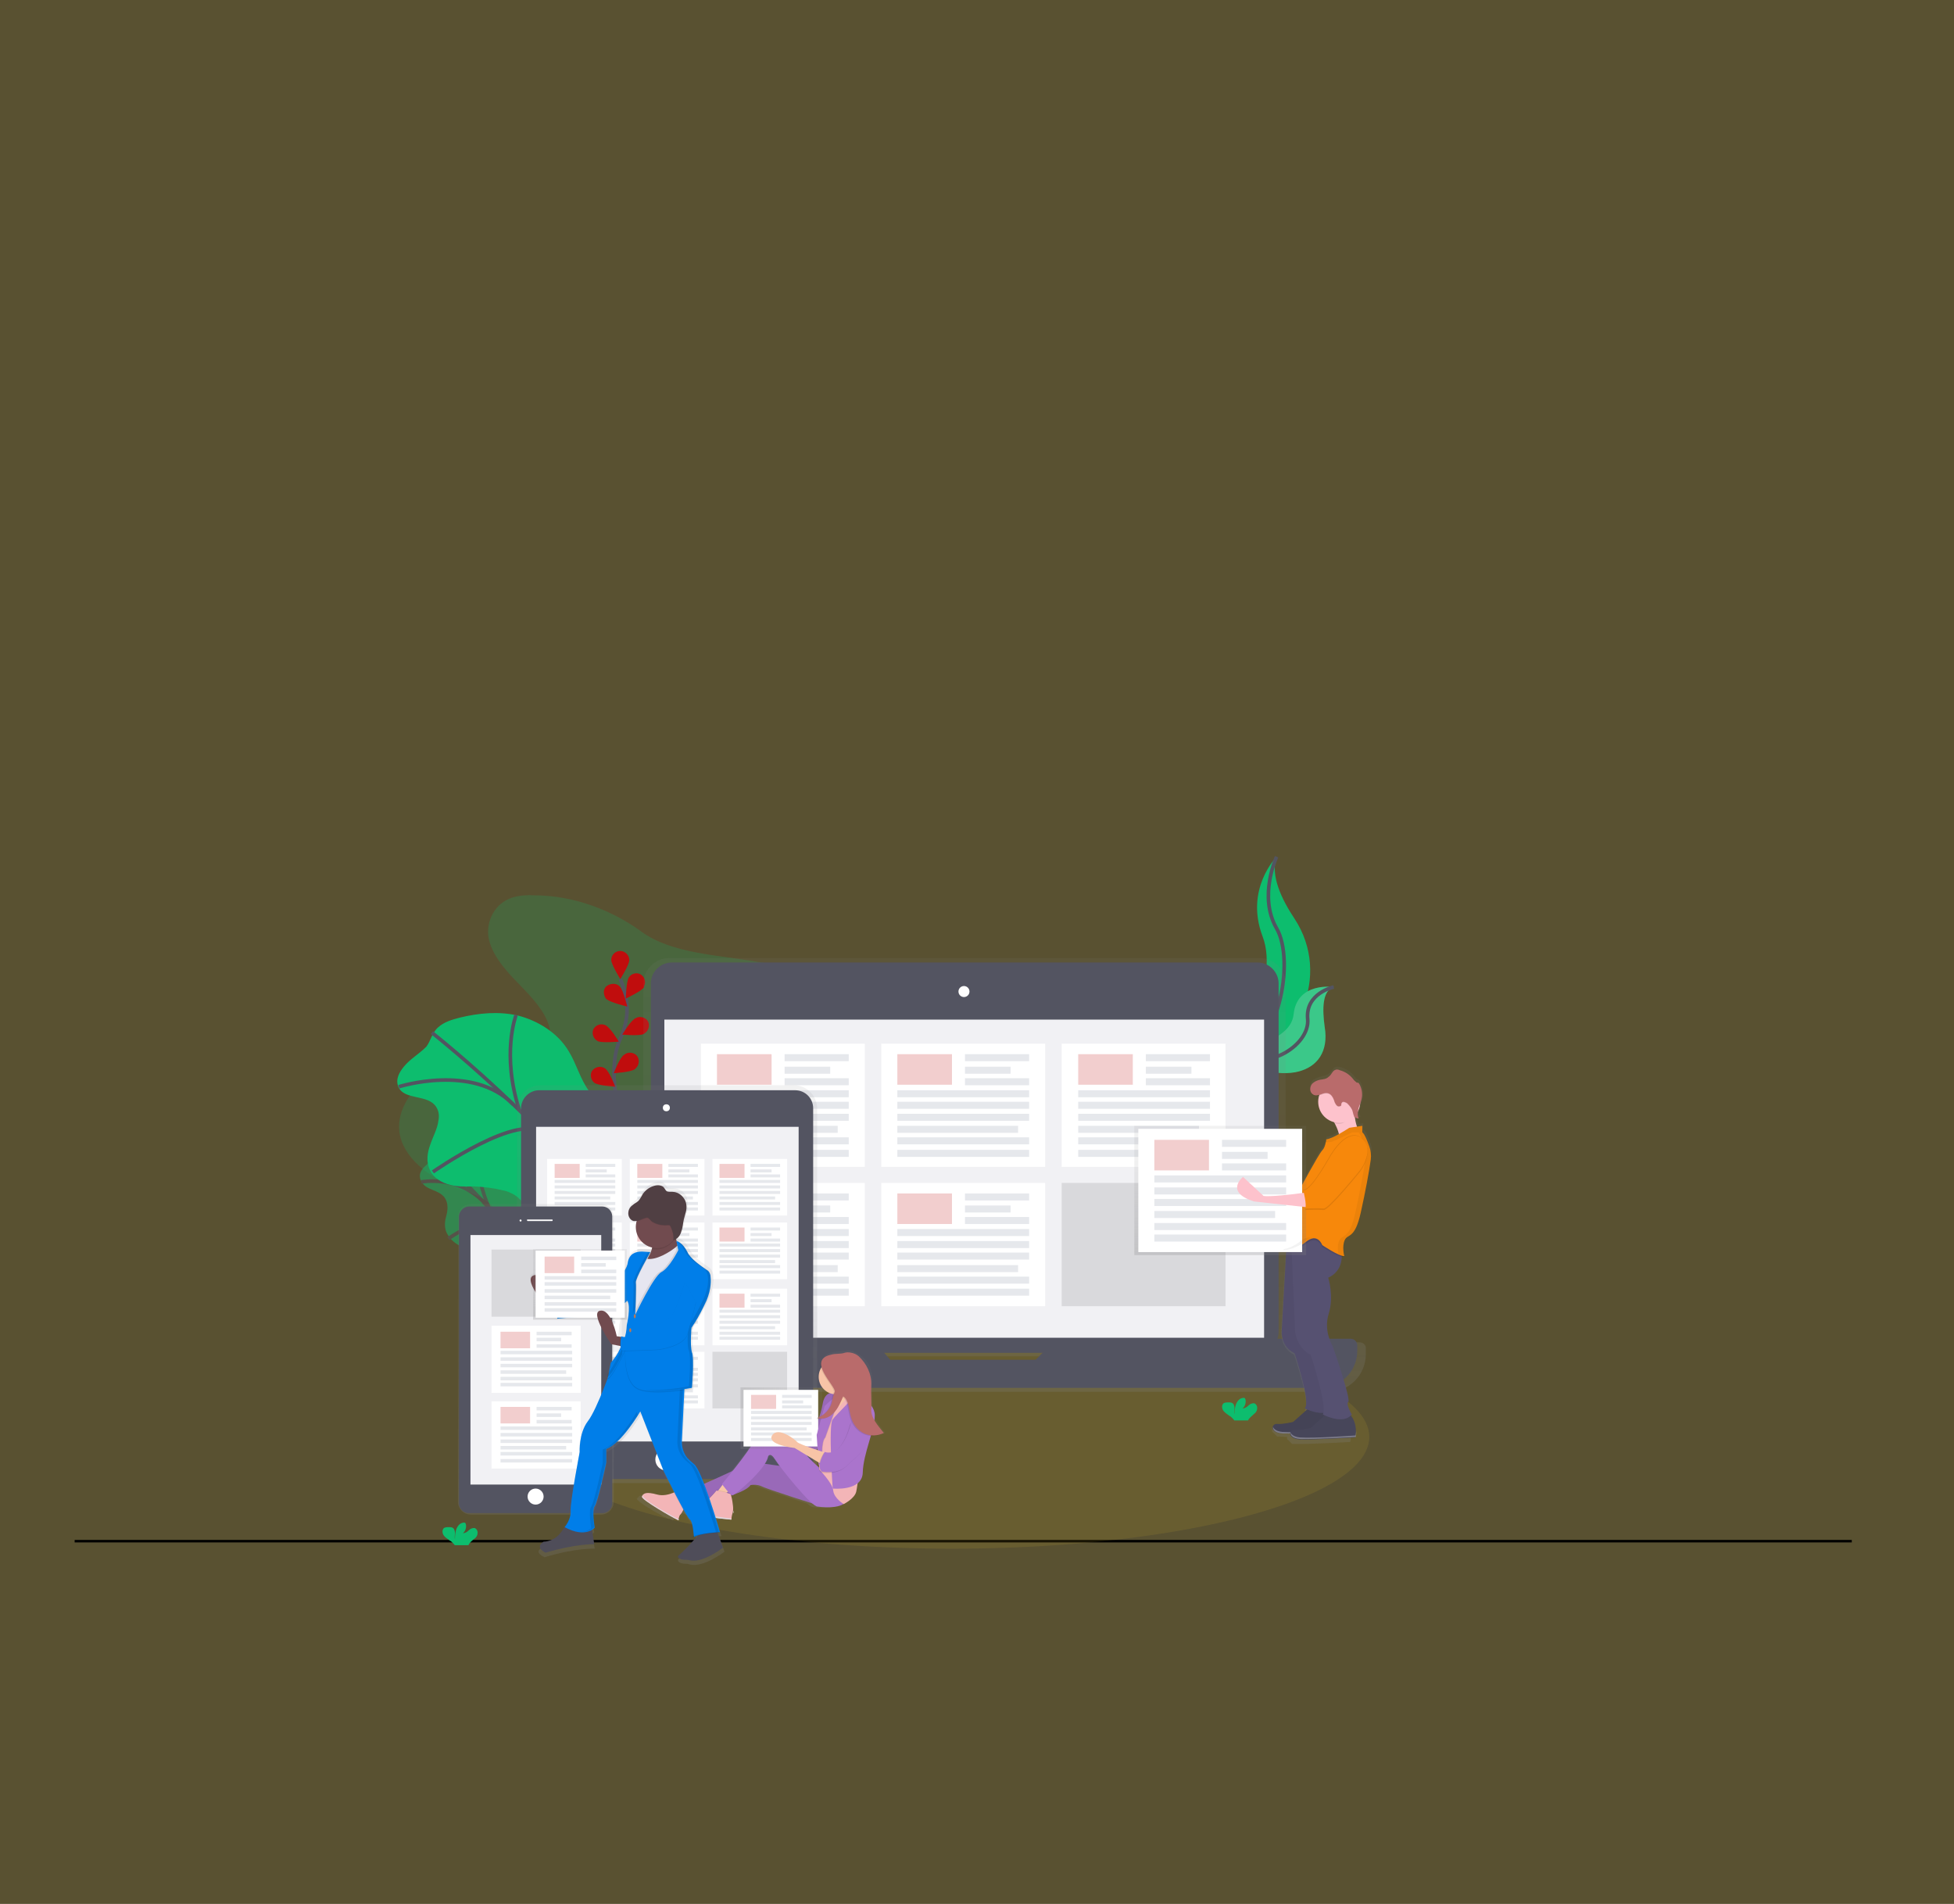 <?xml version="1.0" encoding="utf-8"?>
<!-- Generator: Adobe Illustrator 27.2.0, SVG Export Plug-In . SVG Version: 6.00 Build 0)  -->
<svg version="1.1" id="Layer_1" xmlns="http://www.w3.org/2000/svg" xmlns:xlink="http://www.w3.org/1999/xlink" x="0px" y="0px"
	 viewBox="0 0 390 380" style="enable-background:new 0 0 390 380;" xml:space="preserve">
<rect x="0" y="0" width="390" height="380" fill="#333333" stroke="none"/>
<style type="text/css">
	.st0{opacity:0.2;fill:#F1CB2B;enable-background:new    ;}
	.st1{fill:none;stroke:#000000;stroke-width:0.5;stroke-miterlimit:10;}
	.st2{opacity:0.2;fill:#0DBD6E;enable-background:new    ;}
	.st3{opacity:0.5;}
	.st4{fill:#0DBD6E;}
	.st5{fill:#0DBD6E;stroke:#535461;stroke-width:0.722;stroke-miterlimit:10;}
	.st6{fill:none;stroke:#535461;stroke-width:0.722;stroke-miterlimit:10;}
	.st7{opacity:0.1;fill:#F1CB2B;enable-background:new    ;}
	.st8{opacity:0.2;fill:#F5F5F5;enable-background:new    ;}
	.st9{fill:#C00D0D;}
	.st10{fill:url(#SVGID_1_);}
	.st11{fill:#535461;}
	.st12{fill:#F1F1F4;}
	.st13{fill:#FFFFFF;}
	.st14{opacity:0.2;fill:#C00D0D;enable-background:new    ;}
	.st15{fill:#E6E8EC;}
	.st16{opacity:0.1;enable-background:new    ;}
	.st17{fill:url(#SVGID_00000142172892088862146360000004841904430560632977_);}
	.st18{fill:url(#SVGID_00000178926781482351159750000012770517302428436924_);}
	.st19{fill:url(#SVGID_00000128467136393146612090000010233244107981967794_);}
	.st20{fill:#F7C4A7;}
	.st21{opacity:5.000000e-02;enable-background:new    ;}
	.st22{fill:#AA74CC;}
	.st23{fill:#F3B5B7;}
	.st24{fill:url(#SVGID_00000063622549204386203050000016441338857928607631_);}
	.st25{fill:#DDDBE2;}
	.st26{fill:#B96B6B;}
	.st27{fill:url(#SVGID_00000132082400644306611440000008439017488894112913_);}
	.st28{fill:#4F4D59;}
	.st29{fill:#007EE9;}
	.st30{opacity:0.1;}
	.st31{fill:#714B4F;}
	.st32{fill:#E6E6F0;}
	.st33{fill:#BA7855;}
	.st34{fill:url(#SVGID_00000034058263686557257810000003968819947229661356_);}
	.st35{fill:#503F43;}
	.st36{fill:url(#SVGID_00000047782124520407280470000003717930746602481069_);}
	.st37{fill:#FDC2CC;}
	.st38{fill:#47465A;}
	.st39{opacity:0.3;fill:#FFFFFF;enable-background:new    ;}
	.st40{fill:#565171;}
	.st41{fill:#F7880B;}
	.st42{fill:url(#SVGID_00000174599061768261545740000015155573310154534327_);}
	.st43{opacity:5.000000e-02;}
</style>
<rect class="st0" width="390" height="380"/>
<line class="st1" x1="14.9" y1="307.6" x2="369.6" y2="307.6"/>
<path class="st2" d="M106.7,178.7c-1.4-0.1-2.9,0-4.3,0.4c-3.7,1.1-5.4,4.8-4.9,8c0.6,3.2,2.9,6,5.3,8.5c2.4,2.5,5.1,5.1,6.4,8.1
	c0.6,1.5,1,3.2,0.3,4.7c-1.1,2.3-4.2,3.7-7.1,3.9c-3,0.2-6-0.2-9.1-0.4c-1.2-0.1-2.6-0.1-3.7,0.2c-1.3,0.4-2.4,1.1-3.4,1.9
	c-3.9,3.2-7,7.4-6.5,11.8c0.6,5.1,5.7,9.1,11.3,11.2c1.8,0.7,3.8,1.3,5.5,2.3c4.3,2.7,5.2,7.7,4.8,12.1c-0.4,4.4-1.9,8.9-1.1,13.2
	c0.9,5.2,5.2,9.7,10.9,11.9c5.1,1.9,11.5,1.8,15.9-0.9c2.2-1.3,3.9-3.2,5.3-5.1c2.2-2.8,3.9-5.9,5.3-9.1c0.6-1.5,1.2-3.2,2.7-4.2
	c0.9-0.6,2.1-1,3.2-1.3c3.5-0.8,7.1-1.1,10.6-1.8c3.5-0.7,7-2.2,8.9-4.7c2.7-3.6,1.4-8.1,1.4-12.3c0-9.6,7-18.2,9.6-27.6
	c0.8-3.1,1.1-6.5-0.7-9.1c-1.2-1.8-3.4-3.2-5.8-4.2c-5-2.2-10.6-3.3-16.2-4.2c-7.7-1.4-17.1-1.6-23.2-6
	C122.4,181.8,114.6,178.7,106.7,178.7z"/>
<g class="st3">
	<path class="st4" d="M84.2,233.5c-0.4,0.6-0.6,1.4-0.1,2.3c1,1.9,3.4,1.5,4.7,3.3c0.3,0.5,0.5,1.1,0.5,1.6c0.1,1-0.2,1.8-0.4,2.7
		c-0.2,1.1-0.1,2.2,0.5,3.1c0.6,1,1.5,1.7,2.5,2.2c0.9,0.4,1.8,0.5,2.7,0.6c1.1,0.2,2.2,0.6,3.2,1.1c0.5,0.1,0.9,0.5,1.3,0.8
		c0.5,0.4,1,0.9,1.4,1.5l3.8,4.7c0.5,0.6,1,1.2,1.6,1.7c0.6,0.5,1.3,0.9,2.1,1.3c1.5,0.7,3.2,1.5,4.4,1.4c1.3-0.1,2.2-1.3,1.6-3.2
		c-0.6-1.6-2.2-3.2-3-4.8c-1.1-2.7,0.4-4.7-0.6-7.3c-0.9-2.6-3.7-4.3-5.4-6.6c-1.2-1.6-1.9-3.6-3-5.4c-1.6-2.5-4-4.4-6.3-5.4
		c-2-0.8-4.2-1.1-6.3-0.9c-0.8,0.1-1.6,0.2-2.2,0.7c-0.6,0.5-0.6,1.5-0.9,2.2C85.6,232.3,84.7,232.7,84.2,233.5z"/>
	<path class="st5" d="M86.6,229.9c0,0,19.1,17.9,26.7,31.7"/>
	<path class="st5" d="M84.1,235.9c0,0,7.6-1.5,12.9,4.5"/>
	<path class="st5" d="M89.5,247.2c0,0,8.4-5.9,11.4-2.5"/>
	<path class="st5" d="M95.4,229.4c0,0-0.9,4.5,2.3,11.9"/>
	<path class="st5" d="M110.2,246.9c0,0-0.7,3-6.7,0.7"/>
	<path class="st5" d="M104,257.3c0,0,3.7-4.2,2-6.3"/>
</g>
<path class="st4" d="M80.6,212.9c-0.9,1.1-1.7,2.5-1.1,4c1.2,2.8,6,1.4,7.6,4.1c0.5,0.8,0.6,1.7,0.4,2.7c-0.2,1.6-1.1,3.2-1.6,4.7
	c-0.6,1.6-0.9,3.4-0.1,5.1c0.7,1.6,2.4,2.6,4.1,3c1.6,0.4,3.2,0.3,4.8,0.3c1.9,0.1,3.8,0.3,5.7,0.8c0.8,0.1,1.6,0.5,2.3,0.9
	c0.8,0.5,1.5,1.3,2.2,2.1l5.8,6.6c0.7,0.9,1.6,1.8,2.5,2.4c1.1,0.7,2.3,1.1,3.6,1.5c2.7,0.8,5.4,1.6,7.9,1.1c2.5-0.6,4.7-2.9,4-5.8
	c-0.6-2.7-3.3-4.5-4.2-7.1c-1.4-4.1,2.1-7.9,1.1-12.1c-1-4-5.6-6-8-9.4c-1.8-2.4-2.5-5.4-4.1-8c-2.2-3.7-6.2-6.1-10.1-7.1
	c-3.9-0.9-7.9-0.5-11.6,0.4c-1.6,0.4-3.2,0.9-4.3,1.9c-1.3,1.1-1.5,2.7-2.4,3.9C83.6,210.4,81.8,211.4,80.6,212.9z"/>
<path class="st6" d="M86.2,206.1c0,0,30.4,23.9,40.6,44.7"/>
<path class="st6" d="M79.6,216.9c0,0,14.8-4.7,22.8,3.5"/>
<path class="st6" d="M86.4,233.9c0,0,17.6-12.3,22-7.5"/>
<path class="st6" d="M103,202.6c0,0-3,7.8,0.7,19.1"/>
<path class="st6" d="M125.2,227.3c0,0-2.3,5.2-12.9,3.3"/>
<path class="st6" d="M110.7,246.3c0,0,8.1-8.1,5.7-11.1"/>
<ellipse class="st7" cx="190" cy="286.8" rx="83.3" ry="22.3"/>
<path class="st4" d="M254.8,171c0,0-6.4,6.4-2.8,15.9c3.7,9.6-6.2,25.3-6.2,25.3s0.1,0,0.3-0.1c13.2-2.3,19.7-17.4,12.3-28.7
	C255.8,179.5,253.5,174.7,254.8,171z"/>
<path class="st6" d="M254.8,171c0,0-3.7,7.9,0,14.3c3.7,6.4,0.6,24.4-9,27"/>
<path class="st4" d="M266.2,197c0,0-7.3-1.1-8,5.4c-0.6,6.5-14.1,7.5-14.1,7.5l0.2,0.1c11.1,7.3,21.7,4.7,20.1-5
	C263.9,201.4,263.9,197.7,266.2,197z"/>
<path class="st8" d="M266.2,197c0,0-7.3-1.1-8,5.4c-0.6,6.5-14.1,7.5-14.1,7.5l0.2,0.1c11.1,7.3,21.7,4.7,20.1-5
	C263.9,201.4,263.9,197.7,266.2,197z"/>
<path class="st6" d="M266.2,197c0,0-5.7,1.2-5.2,6.4c0.5,5.2-8.5,11.4-16.9,6.5"/>
<path class="st6" d="M123.5,221.1c0,0-2.4-8,0.4-14c1.1-2.5,1.6-5.3,1-8c-0.2-1.2-0.6-2.6-1.1-3.7"/>
<path class="st9" d="M125.6,191.6c0,1-1.8,3.8-1.8,3.8s-1.8-2.9-1.8-3.8c0-1,0.8-1.8,1.8-1.8C124.7,189.8,125.6,190.6,125.6,191.6z"
	/>
<path class="st9" d="M128.5,197.1c-0.6,0.8-3.6,2.2-3.6,2.2s0.1-3.4,0.6-4.2c0.5-0.8,1.6-1.1,2.4-0.6s1.1,1.6,0.6,2.4
	C128.6,196.9,128.6,197,128.5,197.1z"/>
<path class="st9" d="M128.4,206.4c-0.9,0.4-4.2,0.1-4.2,0.1s1.7-2.9,2.7-3.3c0.8-0.5,2-0.1,2.4,0.6c0.5,0.8,0.1,2-0.6,2.4
	C128.5,206.4,128.4,206.4,128.4,206.4L128.4,206.4z"/>
<path class="st9" d="M126.7,213.4c-0.8,0.6-4.2,0.8-4.2,0.8s1.2-3.2,2.1-3.7c0.7-0.6,1.9-0.5,2.5,0.2c0.6,0.7,0.5,1.9-0.2,2.5
	C126.8,213.3,126.8,213.4,126.7,213.4z"/>
<path class="st9" d="M121.2,199.5c0.7,0.6,4,1.4,4,1.4s-0.8-3.3-1.5-4c-0.6-0.7-1.8-0.7-2.6-0.1s-0.7,1.8-0.1,2.6
	C121.1,199.4,121.1,199.5,121.2,199.5L121.2,199.5z"/>
<path class="st9" d="M119.3,207.8c0.9,0.4,4.2,0.1,4.2,0.1s-1.7-2.9-2.7-3.3c-0.9-0.4-2,0-2.4,0.9
	C118.1,206.3,118.4,207.3,119.3,207.8L119.3,207.8z"/>
<path class="st9" d="M118.6,216.1c0.8,0.6,4.2,0.8,4.2,0.8s-1.2-3.2-2.1-3.7c-0.8-0.5-1.9-0.3-2.5,0.5
	C117.7,214.4,117.9,215.5,118.6,216.1z"/>
<linearGradient id="SVGID_1_" gradientUnits="userSpaceOnUse" x1="248.875" y1="310.983" x2="248.875" y2="224.303" gradientTransform="matrix(1 0 0 1 -56.59 -33.12)">
	<stop  offset="0" style="stop-color:#808080;stop-opacity:0.25"/>
	<stop  offset="0.54" style="stop-color:#808080;stop-opacity:0.12"/>
	<stop  offset="1" style="stop-color:#808080;stop-opacity:0.1"/>
</linearGradient>
<path class="st10" d="M271.3,267.9h-15.3c0.3-0.6,0.5-1.5,0.6-2.2v-69.4c0-2.8-2.3-5.1-5.2-5.1H133.6c-2.8,0-5.2,2.3-5.2,5.2v69.3
	c0,0.8,0.1,1.6,0.6,2.2h-15.8c-0.7,0-1.3,0.6-1.3,1.3l0,0v1.1c0,4.2,3.4,7.5,7.5,7.5l0,0h145.7c4.2,0,7.5-3.4,7.5-7.5l0,0v-1.1
	C272.7,268.5,272.1,267.9,271.3,267.9L271.3,267.9z M177.4,272.2l-1.3-1.5h32.5l-1.4,1.5H177.4z"/>
<path class="st11" d="M134.1,192.1h116.9c2.3,0,4.2,1.9,4.2,4.2v69.5c0,2.3-1.9,4.2-4.2,4.2H134.1c-2.3,0-4.2-1.9-4.2-4.2v-69.5
	C129.9,194,131.8,192.1,134.1,192.1z"/>
<rect x="132.6" y="203.5" class="st12" width="119.7" height="63.5"/>
<circle class="st13" cx="192.4" cy="197.9" r="1.1"/>
<path class="st11" d="M210.9,267.2l-4.2,4.2h-29l-3.7-4.2h-59c-0.7,0-1.3,0.6-1.3,1.3v1.1c0,4.1,3.3,7.4,7.4,7.4l0,0h142.4
	c4.1,0,7.4-3.3,7.4-7.4l0,0v-1.1c0-0.7-0.6-1.3-1.3-1.3H210.9z"/>
<rect x="139.9" y="208.3" class="st13" width="32.7" height="24.6"/>
<rect x="143.1" y="210.4" class="st14" width="10.9" height="6.1"/>
<rect x="156.6" y="210.4" class="st15" width="12.8" height="1.4"/>
<rect x="156.6" y="212.9" class="st15" width="9.1" height="1.4"/>
<rect x="156.6" y="215.2" class="st15" width="12.8" height="1.4"/>
<rect x="143.1" y="217.6" class="st15" width="26.3" height="1.4"/>
<rect x="143.1" y="219.9" class="st15" width="26.3" height="1.4"/>
<rect x="143.1" y="222.3" class="st15" width="26.3" height="1.4"/>
<rect x="143.1" y="224.7" class="st15" width="24.1" height="1.4"/>
<rect x="143.1" y="227" class="st15" width="26.3" height="1.4"/>
<rect x="143.1" y="229.5" class="st15" width="26.3" height="1.4"/>
<rect x="175.9" y="208.3" class="st13" width="32.7" height="24.6"/>
<rect x="179.1" y="210.4" class="st14" width="10.9" height="6.1"/>
<rect x="192.6" y="210.4" class="st15" width="12.8" height="1.4"/>
<rect x="192.6" y="212.9" class="st15" width="9.1" height="1.4"/>
<rect x="192.6" y="215.2" class="st15" width="12.8" height="1.4"/>
<rect x="179.1" y="217.6" class="st15" width="26.3" height="1.4"/>
<rect x="179.1" y="219.9" class="st15" width="26.3" height="1.4"/>
<rect x="179.1" y="222.3" class="st15" width="26.3" height="1.4"/>
<rect x="179.1" y="224.7" class="st15" width="24.1" height="1.4"/>
<rect x="179.1" y="227" class="st15" width="26.3" height="1.4"/>
<rect x="179.1" y="229.5" class="st15" width="26.3" height="1.4"/>
<rect x="211.9" y="208.3" class="st13" width="32.7" height="24.6"/>
<rect x="215.2" y="210.4" class="st14" width="10.9" height="6.1"/>
<rect x="228.7" y="210.4" class="st15" width="12.8" height="1.4"/>
<rect x="228.7" y="212.9" class="st15" width="9.1" height="1.4"/>
<rect x="228.7" y="215.2" class="st15" width="12.8" height="1.4"/>
<rect x="215.2" y="217.6" class="st15" width="26.3" height="1.4"/>
<rect x="215.2" y="219.9" class="st15" width="26.3" height="1.4"/>
<rect x="215.2" y="222.3" class="st15" width="26.3" height="1.4"/>
<rect x="215.2" y="224.7" class="st15" width="24.1" height="1.4"/>
<rect x="215.2" y="227" class="st15" width="26.3" height="1.4"/>
<rect x="215.2" y="229.5" class="st15" width="26.3" height="1.4"/>
<rect x="139.9" y="236.1" class="st13" width="32.7" height="24.6"/>
<rect x="143.1" y="238.2" class="st14" width="10.9" height="6.1"/>
<rect x="156.6" y="238.2" class="st15" width="12.8" height="1.4"/>
<rect x="156.6" y="240.6" class="st15" width="9.1" height="1.4"/>
<rect x="156.6" y="242.9" class="st15" width="12.8" height="1.4"/>
<rect x="143.1" y="245.3" class="st15" width="26.3" height="1.4"/>
<rect x="143.1" y="247.7" class="st15" width="26.3" height="1.4"/>
<rect x="143.1" y="250" class="st15" width="26.3" height="1.4"/>
<rect x="143.1" y="252.5" class="st15" width="24.1" height="1.4"/>
<rect x="143.1" y="254.8" class="st15" width="26.3" height="1.4"/>
<rect x="143.1" y="257.2" class="st15" width="26.3" height="1.4"/>
<rect x="175.9" y="236.1" class="st13" width="32.7" height="24.6"/>
<rect x="179.1" y="238.2" class="st14" width="10.9" height="6.1"/>
<rect x="192.6" y="238.2" class="st15" width="12.8" height="1.4"/>
<rect x="192.6" y="240.6" class="st15" width="9.1" height="1.4"/>
<rect x="192.6" y="242.9" class="st15" width="12.8" height="1.4"/>
<rect x="179.1" y="245.3" class="st15" width="26.3" height="1.4"/>
<rect x="179.1" y="247.7" class="st15" width="26.3" height="1.4"/>
<rect x="179.1" y="250" class="st15" width="26.3" height="1.4"/>
<rect x="179.1" y="252.5" class="st15" width="24.1" height="1.4"/>
<rect x="179.1" y="254.8" class="st15" width="26.3" height="1.4"/>
<rect x="179.1" y="257.2" class="st15" width="26.3" height="1.4"/>
<rect x="211.9" y="236.1" class="st16" width="32.7" height="24.6"/>
<linearGradient id="SVGID_00000098913792602245310510000007251400752476660643_" gradientUnits="userSpaceOnUse" x1="189.716" y1="328.984" x2="189.716" y2="249.776" gradientTransform="matrix(1 0 0 1 -56.59 -33.12)">
	<stop  offset="0" style="stop-color:#808080;stop-opacity:0.25"/>
	<stop  offset="0.54" style="stop-color:#808080;stop-opacity:0.12"/>
	<stop  offset="1" style="stop-color:#808080;stop-opacity:0.1"/>
</linearGradient>
<path style="fill:url(#SVGID_00000098913792602245310510000007251400752476660643_);" d="M158.5,216.6h-50.6c-2.6,0-4.7,2.1-4.7,4.7
	l0,0v70c0,2.6,2.1,4.7,4.7,4.7l0,0h50.5c2.6,0,4.7-2.1,4.7-4.7l0,0v-70C163.1,218.7,161,216.6,158.5,216.6L158.5,216.6z"/>
<path class="st11" d="M107.6,217.6h51.1c2,0,3.6,1.6,3.6,3.6v70.4c0,2-1.6,3.6-3.6,3.6h-51.1c-2,0-3.6-1.6-3.6-3.6v-70.4
	C104,219.2,105.7,217.6,107.6,217.6z"/>
<rect x="107" y="224.9" class="st12" width="52.4" height="62.8"/>
<circle class="st13" cx="133" cy="221.1" r="0.7"/>
<circle class="st13" cx="133" cy="291.3" r="2.2"/>
<rect x="109.2" y="231.3" class="st13" width="14.9" height="11.3"/>
<rect x="110.7" y="232.3" class="st14" width="5" height="2.8"/>
<rect x="116.9" y="232.3" class="st15" width="5.9" height="0.6"/>
<rect x="116.9" y="233.4" class="st15" width="4.2" height="0.6"/>
<rect x="116.9" y="234.4" class="st15" width="5.9" height="0.6"/>
<rect x="110.7" y="235.5" class="st15" width="12.1" height="0.6"/>
<rect x="110.7" y="236.6" class="st15" width="12.1" height="0.6"/>
<rect x="110.7" y="237.7" class="st15" width="12.1" height="0.6"/>
<rect x="110.7" y="238.8" class="st15" width="11.1" height="0.6"/>
<rect x="110.7" y="239.9" class="st15" width="12.1" height="0.6"/>
<rect x="110.7" y="241" class="st15" width="12.1" height="0.6"/>
<rect x="125.7" y="231.3" class="st13" width="14.9" height="11.3"/>
<rect x="127.2" y="232.3" class="st14" width="5" height="2.8"/>
<rect x="133.4" y="232.3" class="st15" width="5.9" height="0.6"/>
<rect x="133.4" y="233.4" class="st15" width="4.2" height="0.6"/>
<rect x="133.4" y="234.4" class="st15" width="5.9" height="0.6"/>
<rect x="127.2" y="235.5" class="st15" width="12.1" height="0.6"/>
<rect x="127.2" y="236.6" class="st15" width="12.1" height="0.6"/>
<rect x="127.2" y="237.7" class="st15" width="12.1" height="0.6"/>
<rect x="127.2" y="238.8" class="st15" width="11.1" height="0.6"/>
<rect x="127.2" y="239.9" class="st15" width="12.1" height="0.6"/>
<rect x="127.2" y="241" class="st15" width="12.1" height="0.6"/>
<rect x="142.2" y="231.3" class="st13" width="14.9" height="11.3"/>
<rect x="143.6" y="232.3" class="st14" width="5" height="2.8"/>
<rect x="149.8" y="232.3" class="st15" width="5.9" height="0.6"/>
<rect x="149.8" y="233.4" class="st15" width="4.2" height="0.6"/>
<rect x="149.8" y="234.4" class="st15" width="5.9" height="0.6"/>
<rect x="143.6" y="235.5" class="st15" width="12.1" height="0.6"/>
<rect x="143.6" y="236.6" class="st15" width="12.1" height="0.6"/>
<rect x="143.6" y="237.7" class="st15" width="12.1" height="0.6"/>
<rect x="143.6" y="238.8" class="st15" width="11.1" height="0.6"/>
<rect x="143.6" y="239.9" class="st15" width="12.1" height="0.6"/>
<rect x="143.6" y="241" class="st15" width="12.1" height="0.6"/>
<rect x="109.2" y="244" class="st13" width="14.9" height="11.3"/>
<rect x="110.7" y="245" class="st14" width="5" height="2.8"/>
<rect x="116.9" y="245" class="st15" width="5.9" height="0.6"/>
<rect x="116.9" y="246.1" class="st15" width="4.2" height="0.6"/>
<rect x="116.9" y="247.2" class="st15" width="5.9" height="0.6"/>
<rect x="110.7" y="248.2" class="st15" width="12.1" height="0.6"/>
<rect x="110.7" y="249.3" class="st15" width="12.1" height="0.6"/>
<rect x="110.7" y="250.4" class="st15" width="12.1" height="0.6"/>
<rect x="110.7" y="251.5" class="st15" width="11.1" height="0.6"/>
<rect x="110.7" y="252.5" class="st15" width="12.1" height="0.6"/>
<rect x="110.7" y="253.6" class="st15" width="12.1" height="0.6"/>
<rect x="125.7" y="244" class="st13" width="14.9" height="11.3"/>
<rect x="127.2" y="245" class="st14" width="5" height="2.8"/>
<rect x="133.4" y="245" class="st15" width="5.9" height="0.6"/>
<rect x="133.4" y="246.1" class="st15" width="4.2" height="0.6"/>
<rect x="133.4" y="247.2" class="st15" width="5.9" height="0.6"/>
<rect x="127.2" y="248.2" class="st15" width="12.1" height="0.6"/>
<rect x="127.2" y="249.3" class="st15" width="12.1" height="0.6"/>
<rect x="127.2" y="250.4" class="st15" width="12.1" height="0.6"/>
<rect x="127.2" y="251.5" class="st15" width="11.1" height="0.6"/>
<rect x="127.2" y="252.5" class="st15" width="12.1" height="0.6"/>
<rect x="127.2" y="253.6" class="st15" width="12.1" height="0.6"/>
<rect x="142.2" y="244" class="st13" width="14.9" height="11.3"/>
<rect x="143.6" y="245" class="st14" width="5" height="2.8"/>
<rect x="149.8" y="245" class="st15" width="5.9" height="0.6"/>
<rect x="149.8" y="246.1" class="st15" width="4.2" height="0.6"/>
<rect x="149.8" y="247.2" class="st15" width="5.9" height="0.6"/>
<rect x="143.6" y="248.2" class="st15" width="12.1" height="0.6"/>
<rect x="143.6" y="249.3" class="st15" width="12.1" height="0.6"/>
<rect x="143.6" y="250.4" class="st15" width="12.1" height="0.6"/>
<rect x="143.6" y="251.5" class="st15" width="11.1" height="0.6"/>
<rect x="143.6" y="252.5" class="st15" width="12.1" height="0.6"/>
<rect x="143.6" y="253.6" class="st15" width="12.1" height="0.6"/>
<rect x="109.2" y="257.2" class="st13" width="14.9" height="11.3"/>
<rect x="110.7" y="258.2" class="st14" width="5" height="2.8"/>
<rect x="116.9" y="258.2" class="st15" width="5.9" height="0.6"/>
<rect x="116.9" y="259.3" class="st15" width="4.2" height="0.6"/>
<rect x="116.9" y="260.4" class="st15" width="5.9" height="0.6"/>
<rect x="110.7" y="261.4" class="st15" width="12.1" height="0.6"/>
<rect x="110.7" y="262.5" class="st15" width="12.1" height="0.6"/>
<rect x="110.7" y="263.6" class="st15" width="12.1" height="0.6"/>
<rect x="110.7" y="264.7" class="st15" width="11.1" height="0.6"/>
<rect x="110.7" y="265.8" class="st15" width="12.1" height="0.6"/>
<rect x="110.7" y="266.8" class="st15" width="12.1" height="0.6"/>
<rect x="125.7" y="257.2" class="st13" width="14.9" height="11.3"/>
<rect x="127.2" y="258.2" class="st14" width="5" height="2.8"/>
<rect x="133.4" y="258.2" class="st15" width="5.9" height="0.6"/>
<rect x="133.4" y="259.3" class="st15" width="4.2" height="0.6"/>
<rect x="133.4" y="260.4" class="st15" width="5.9" height="0.6"/>
<rect x="127.2" y="261.4" class="st15" width="12.1" height="0.6"/>
<rect x="127.2" y="262.5" class="st15" width="12.1" height="0.6"/>
<rect x="127.2" y="263.6" class="st15" width="12.1" height="0.6"/>
<rect x="127.2" y="264.7" class="st15" width="11.1" height="0.6"/>
<rect x="127.2" y="265.8" class="st15" width="12.1" height="0.6"/>
<rect x="127.2" y="266.8" class="st15" width="12.1" height="0.6"/>
<rect x="142.2" y="257.2" class="st13" width="14.9" height="11.3"/>
<rect x="143.6" y="258.2" class="st14" width="5" height="2.8"/>
<rect x="149.8" y="258.2" class="st15" width="5.9" height="0.6"/>
<rect x="149.8" y="259.3" class="st15" width="4.2" height="0.6"/>
<rect x="149.8" y="260.4" class="st15" width="5.9" height="0.6"/>
<rect x="143.6" y="261.4" class="st15" width="12.1" height="0.6"/>
<rect x="143.6" y="262.5" class="st15" width="12.1" height="0.6"/>
<rect x="143.6" y="263.6" class="st15" width="12.1" height="0.6"/>
<rect x="143.6" y="264.7" class="st15" width="11.1" height="0.6"/>
<rect x="143.6" y="265.8" class="st15" width="12.1" height="0.6"/>
<rect x="143.6" y="266.8" class="st15" width="12.1" height="0.6"/>
<rect x="109.2" y="269.8" class="st13" width="14.9" height="11.3"/>
<rect x="110.7" y="270.8" class="st14" width="5" height="2.8"/>
<rect x="116.9" y="270.8" class="st15" width="5.9" height="0.6"/>
<rect x="116.9" y="271.9" class="st15" width="4.2" height="0.6"/>
<rect x="116.9" y="273" class="st15" width="5.9" height="0.6"/>
<rect x="110.7" y="274" class="st15" width="12.1" height="0.6"/>
<rect x="110.7" y="275.1" class="st15" width="12.1" height="0.6"/>
<rect x="110.7" y="276.3" class="st15" width="12.1" height="0.6"/>
<rect x="110.7" y="277.3" class="st15" width="11.1" height="0.6"/>
<rect x="110.7" y="278.5" class="st15" width="12.1" height="0.6"/>
<rect x="110.7" y="279.5" class="st15" width="12.1" height="0.6"/>
<rect x="125.7" y="269.8" class="st13" width="14.9" height="11.3"/>
<rect x="127.2" y="270.8" class="st14" width="5" height="2.8"/>
<rect x="133.4" y="270.8" class="st15" width="5.9" height="0.6"/>
<rect x="133.4" y="271.9" class="st15" width="4.2" height="0.6"/>
<rect x="133.4" y="273" class="st15" width="5.9" height="0.6"/>
<rect x="127.2" y="274" class="st15" width="12.1" height="0.6"/>
<rect x="127.2" y="275.1" class="st15" width="12.1" height="0.6"/>
<rect x="127.2" y="276.3" class="st15" width="12.1" height="0.6"/>
<rect x="127.2" y="277.3" class="st15" width="11.1" height="0.6"/>
<rect x="127.2" y="278.5" class="st15" width="12.1" height="0.6"/>
<rect x="127.2" y="279.5" class="st15" width="12.1" height="0.6"/>
<rect x="142.2" y="269.8" class="st16" width="14.9" height="11.3"/>
<linearGradient id="SVGID_00000132809676938553175390000004372235830426630819_" gradientUnits="userSpaceOnUse" x1="163.581" y1="335.381" x2="163.581" y2="273.445" gradientTransform="matrix(1 0 0 1 -56.59 -33.12)">
	<stop  offset="0" style="stop-color:#808080;stop-opacity:0.25"/>
	<stop  offset="0.54" style="stop-color:#808080;stop-opacity:0.12"/>
	<stop  offset="1" style="stop-color:#808080;stop-opacity:0.1"/>
</linearGradient>
<path style="fill:url(#SVGID_00000132809676938553175390000004372235830426630819_);" d="M119.9,240.3H94c-1.4,0-2.6,1.1-2.6,2.6
	l0,0v56.8c0,1.4,1.1,2.6,2.6,2.6l0,0h25.9c1.4,0,2.6-1.1,2.6-2.6l0,0v-56.8C122.5,241.5,121.4,240.3,119.9,240.3L119.9,240.3z"/>
<path class="st11" d="M93.6,240.8h26.6c1.1,0,2,0.9,2,2V300c0,1.1-0.9,2-2,2H93.6c-1.1,0-2-0.9-2-2v-57.3
	C91.7,241.7,92.6,240.8,93.6,240.8z"/>
<rect x="93.9" y="246.5" class="st12" width="26.1" height="49.8"/>
<circle class="st13" cx="103.9" cy="243.6" r="0.2"/>
<path class="st13" d="M105.3,243.4h4.9c0.1,0,0.1,0.1,0.1,0.1v0.1c0,0.1-0.1,0.1-0.1,0.1h-4.9c-0.1,0-0.1-0.1-0.1-0.1v-0.1
	C105.1,243.5,105.2,243.4,105.3,243.4z"/>
<circle class="st13" cx="106.9" cy="298.7" r="1.6"/>
<rect x="98.1" y="249.4" class="st16" width="17.8" height="13.4"/>
<rect x="98.1" y="264.6" class="st13" width="17.8" height="13.4"/>
<rect x="99.9" y="265.8" class="st14" width="5.9" height="3.3"/>
<rect x="107.1" y="265.8" class="st15" width="7" height="0.7"/>
<rect x="107.1" y="267" class="st15" width="4.9" height="0.7"/>
<rect x="107.1" y="268.3" class="st15" width="7" height="0.7"/>
<rect x="99.9" y="269.6" class="st15" width="14.3" height="0.7"/>
<rect x="99.9" y="270.9" class="st15" width="14.3" height="0.7"/>
<rect x="99.9" y="272.2" class="st15" width="14.3" height="0.7"/>
<rect x="99.9" y="273.5" class="st15" width="13.1" height="0.7"/>
<rect x="99.9" y="274.8" class="st15" width="14.3" height="0.7"/>
<rect x="99.9" y="276" class="st15" width="14.3" height="0.7"/>
<rect x="98.1" y="279.7" class="st13" width="17.8" height="13.4"/>
<rect x="99.9" y="280.8" class="st14" width="5.9" height="3.3"/>
<rect x="107.1" y="280.8" class="st15" width="7" height="0.7"/>
<rect x="107.1" y="282.1" class="st15" width="4.9" height="0.7"/>
<rect x="107.1" y="283.4" class="st15" width="7" height="0.7"/>
<rect x="99.9" y="284.7" class="st15" width="14.3" height="0.7"/>
<rect x="99.9" y="286" class="st15" width="14.3" height="0.7"/>
<rect x="99.9" y="287.3" class="st15" width="14.3" height="0.7"/>
<rect x="99.9" y="288.6" class="st15" width="13.1" height="0.7"/>
<rect x="99.9" y="289.8" class="st15" width="14.3" height="0.7"/>
<rect x="99.9" y="291.2" class="st15" width="14.3" height="0.7"/>
<linearGradient id="SVGID_00000015326483047741860760000005792213619313611923_" gradientUnits="userSpaceOnUse" x1="208.409" y1="337.222" x2="208.409" y2="302.687" gradientTransform="matrix(1 0 0 1 -56.59 -33.12)">
	<stop  offset="0" style="stop-color:#808080;stop-opacity:0.25"/>
	<stop  offset="0.54" style="stop-color:#808080;stop-opacity:0.12"/>
	<stop  offset="1" style="stop-color:#808080;stop-opacity:0.1"/>
</linearGradient>
<path style="fill:url(#SVGID_00000015326483047741860760000005792213619313611923_);" d="M176.7,286c-1.1-1.5-2.7-3.2-2.5-5.1
	c0.1-1.6-0.2-3-0.1-4.7c0.1-2.2-0.3-4-2-5.4c-0.9-0.8-2.5-1.5-3-1.3c-0.9,0.3-1.9,0.1-2.9,0.4c-0.7,0.1-1.2,0.4-1.5,0.7
	c-0.6,0.6-0.6,1.3-0.3,2.2c-0.9,1.7-0.3,3.9,1.4,4.8c0.1,0.1,0.2,0.1,0.3,0.1c-0.6,0.2-1.2,0.9-1.5,2.2c-0.1,0.9-0.4,1.8-0.7,2.7
	c-0.1,0.1-0.3,0.1-0.4,0.1h0.1c-0.1,0-0.1,0.1-0.2,0.1c0.1,0.1,0.2,0.1,0.4,0.1c-0.5,1.2-1.1,2.5-1.9,3.6c0,0-2,0.4-2.8-0.3
	c0,0,0.1,0.1,0.3,0.4c-0.7-0.3-2.1-0.8-3.2-1.2c-0.7-0.3-1,0-1,0.4c-0.1,0-0.4,0.1-0.6,0.1c-0.2-0.1-0.5-0.2-0.7-0.4
	c-0.4-0.1-1.9-0.9-3.4,1.8c-0.8,1.6-3.1,4.4-4.7,6.5c-3.2,1.5-7.5,3.4-9.1,3.9h-1c-0.1-0.2-0.2-0.3-0.2-0.3l-0.1,0.1v-0.1
	c0,0-2,1.4-4,1.4c-0.2,0-0.6-0.1-0.8-0.1c-0.9-0.2-1.6-0.3-2.1-0.3c-0.6,0-0.9,0.1-1.1,0.4l0,0l-0.1,0.1l0,0l-0.1,0.1l0,0
	c0,0.1,0,0.1-0.1,0.1c0,0.1,0,0.1,0.1,0.2l0.1,0.1l0.1,0.1c0.4,0.4,0.8,0.6,1.3,1c0.1,0.1,0.3,0.2,0.5,0.3l0.3,0.2l0.3,0.1l0.1,0.1
	l0.1,0.1l0.2,0.1l0.1,0.1l0.2,0.1l0.2,0.1c0.6,0.3,1.1,0.6,1.7,1l0.4,0.1l0,0l0.2,0.1l0.4,0.2h0.4l0.1,0.1l0.1,0.1l0,0l0.2,0.1
	c0.1,0,0.1,0,0.3-0.1c0.1-0.3,0.2-0.9,0.4-1c0.1-0.1,1-1.5,1.2-2.4h2.2c0.4,0,0.8-0.1,1.2-0.1c-0.6,0.4-1.1,0.6-1.6,0.6
	c-0.9-0.2-1.8,0.3-1.9,0.9l0,0l0,0c0,0,0,0,0,0.1s0,0,0,0s0,0,0,0.1l0,0c0,0,0,0,0,0.1l0,0c0,0,0,0,0,0.1l0,0c0,0,0,0,0,0.1l0,0
	c0,0,0,0.1,0.1,0.1l0,0v0.1l0,0l0.1,0.1l0,0h0.1l0,0h0.1h0.1h0.1l0,0c0.1,0,0.1,0,0.1,0.1c0.1,0,0.1,0.1,0.2,0.1h0.1h0.1h0.1
	l0.3,0.1h0.1h0.1l0.2,0.1l0.6,0.1l0.5,0.1l0.6,0.1h0.1h0.2l0.3,0.1h0.2l0,0l0.6,0.1h0.1l0.3,0.1c0.5,0.1,0.9,0.1,1.3,0.1l0.5,0.1
	h0.2h0.1h0.3h0.1h0.1h0.2l0,0h0.1l0,0c0.1,0,0.1-0.1,0.1-0.1l0,0l0,0l0,0l0,0v-0.1c0-0.2,0-0.5,0.1-0.8c0-0.1,0-0.1,0.1-0.1v-0.1
	c0-0.1,0.1-0.1,0.1-0.1c0,0,0-0.1,0.1-0.1v-0.1v-0.1c0.2-0.7-0.1-2.2-0.1-2.8c0-0.1-0.1-0.3-0.1-0.6c0,0,0,0,0.1,0
	c0.1-0.1,0.2-0.1,0.3-0.1c1.6-0.6,3.1-1.2,3.5-1.9c0.7-0.1,1.5-0.1,2.2,0.2c0.8,0.4,7.4,2.6,10.4,3.6c0.6,0.5,1,0.7,1.1,0.7
	c0,0,3.9,0.6,5.4-0.6c0.1,0.1,0.2,0.1,0.2,0.1s2.2-1.1,2.6-2.6c0.1-0.5,0.1-1.1,0.3-1.9c0.5-0.5,0.8-1.2,0.8-2
	c0.1-2.4,1-5.2,1.7-7.7C175.6,286.5,175.9,286.3,176.7,286l0.1-0.1L176.7,286z M163.7,289.7l-0.4-0.1c0.1-0.1,0.2-0.4,0.4-0.6V289.7
	z M161.3,290.8l2.7,1.6v0.3c0,0.2,0,0.5,0,0.7C162.8,292.3,161.4,291.1,161.3,290.8L161.3,290.8z M160.2,288.4
	c-0.2-0.1-0.5-0.2-0.6-0.3h0.6C160.2,288.2,160.2,288.3,160.2,288.4L160.2,288.4z M153.3,291c0,0,0.4-1,1.5,0.6
	c0.1,0.2,0.4,0.6,0.8,1.1l-2.9-0.4C152.9,292,153.2,291.5,153.3,291L153.3,291z"/>
<path class="st20" d="M159.7,286.9c0,0-2.1-0.9-3.7-1.5c-1.6-0.6-0.6,1.5-0.6,1.5s2.7,0.7,2.7,0.9c0,0.1,2.3,0.2,2.3,0.2
	L159.7,286.9z"/>
<path class="st21" d="M159.7,286.9c0,0-2.1-0.9-3.7-1.5c-1.6-0.6-0.6,1.5-0.6,1.5s2.7,0.7,2.7,0.9c0,0.1,2.3,0.2,2.3,0.2
	L159.7,286.9z"/>
<path class="st22" d="M168.5,278.4c0,0-3.7-2-4.3,1.8c-0.4,2.3-1.3,4.5-2.7,6.4c0,0-2,0.4-2.7-0.3c0,0,1.8,2.2,1,2.4
	c0,0,2,1.4,2.8,1c0.9-0.4,1.5-3.4,1.8-4.2C164.7,284.8,166,278.1,168.5,278.4z"/>
<path class="st16" d="M168.5,278.4c0,0-3.7-2-4.3,1.8c-0.4,2.3-1.3,4.5-2.7,6.4c0,0-2,0.4-2.7-0.3c0,0,1.8,2.2,1,2.4
	c0,0,2,1.4,2.8,1c0.9-0.4,1.5-3.4,1.8-4.2C164.7,284.8,166,278.1,168.5,278.4z"/>
<path class="st20" d="M166.4,277c0,0,2.3,2.7,2.4,4.8c0.1,2.2,2.7-2.3,2.8-2.4c0.2-0.1-2.2-3.8-2.4-5
	C169.1,273.2,166.4,277,166.4,277z"/>
<polygon class="st20" points="168,278.1 166.6,279.5 167.3,282.2 169.1,280.4 168.9,278.7 "/>
<polygon class="st20" points="138,297.5 135.5,297.5 136.4,299.9 138.9,299.2 "/>
<path class="st16" d="M136.1,297.1c0,0-2.6,1.8-4.8,1.2c-2.2-0.6-2.8-0.3-3.1,0.4c-0.2,0.6,6.1,4.2,7.2,4.7c0.1,0,0.1,0,0.1,0
	s0,0,0-0.1c0.1-0.3,0.2-0.9,0.4-1c0.2-0.1,1.3-2.1,1.2-2.8C137.2,298.8,136.1,297.1,136.1,297.1z"/>
<path class="st23" d="M136,297.1c0,0-2.6,1.8-4.8,1.2c-2.2-0.6-2.8-0.3-3.1,0.4c-0.2,0.6,6.1,4.2,7.2,4.7c0.1,0,0.1,0,0.1,0
	s0,0,0-0.1c0.1-0.3,0.2-0.9,0.4-1c0.2-0.1,1.3-2.1,1.2-2.8C137.1,298.8,136,297.1,136,297.1z"/>
<path class="st22" d="M157.3,292.8l-7.3-1c0,0-11.9,5.7-13.3,5.8l0.3,2.5h2.2c0.9,0,9.4-1.8,10.6-3.7c0.6-0.1,1.4-0.1,2.1,0.2
	c1.1,0.6,11.6,3.9,11.6,3.9L157.3,292.8z"/>
<path class="st16" d="M157.3,292.8l-7.3-1c0,0-11.9,5.7-13.3,5.8l0.3,2.5h2.2c0.9,0,9.4-1.8,10.6-3.7c0.6-0.1,1.4-0.1,2.1,0.2
	c1.1,0.6,11.6,3.9,11.6,3.9L157.3,292.8z"/>
<polygon class="st20" points="144.4,296.1 143.2,297.7 144.4,298.4 146.1,297.1 "/>
<path class="st22" d="M165.2,294.4c0,0-3.9-3.3-4.2-4c-0.2-0.6-6.6-4.7-7.1-4.8c-0.5-0.1-1.8-0.9-3.2,1.7c-1.4,2.7-6.6,8.9-6.6,8.9
	s1.6,2.3,2.2,2.2c0.5-0.1,6.6-5.2,7-7.7c0,0,0.4-1,1.4,0.6c1,1.6,7.3,9.5,8.5,9.4c0,0,4.7,0.7,5.7-1.1
	C169.8,297.8,165.2,294.4,165.2,294.4z"/>
<linearGradient id="SVGID_00000067926048519691130190000002991978331726834879_" gradientUnits="userSpaceOnUse" x1="147.789" y1="261.021" x2="164.054" y2="261.021" gradientTransform="matrix(1 0 0 1 0 22)">
	<stop  offset="0" style="stop-color:#808080;stop-opacity:0.25"/>
	<stop  offset="0.54" style="stop-color:#808080;stop-opacity:0.12"/>
	<stop  offset="1" style="stop-color:#808080;stop-opacity:0.1"/>
</linearGradient>
<rect x="147.8" y="276.9" style="fill:url(#SVGID_00000067926048519691130190000002991978331726834879_);" width="16.3" height="12.3"/>
<rect x="148.4" y="277.4" class="st13" width="14.9" height="11.3"/>
<rect x="149.9" y="278.4" class="st14" width="5" height="2.8"/>
<rect x="156.1" y="278.4" class="st15" width="5.9" height="0.6"/>
<rect x="156.1" y="279.5" class="st15" width="4.2" height="0.6"/>
<rect x="156.1" y="280.5" class="st15" width="5.9" height="0.6"/>
<rect x="149.9" y="281.6" class="st15" width="12.1" height="0.6"/>
<rect x="149.9" y="282.7" class="st15" width="12.1" height="0.6"/>
<rect x="149.9" y="283.8" class="st15" width="12.1" height="0.6"/>
<rect x="149.9" y="284.9" class="st15" width="11.1" height="0.6"/>
<rect x="149.9" y="285.9" class="st15" width="12.1" height="0.6"/>
<rect x="149.9" y="287" class="st15" width="12.1" height="0.6"/>
<path class="st23" d="M167.3,278.5c0,0-1.3,0.6-1.5,3.1c-0.1,2.5-2.5,6.7-2.5,6.7l0.2,5c0,0,2.7,2.7,2.8,4.2
	c0.2,1.6,2.1,2.7,2.1,2.7s2.2-1.1,2.5-2.5c0.3-1.4,0.6-4.9,1.1-6.2c0.6-1.3,0.2-9.5,0.2-9.5l-1.6-2.8l-0.9-1l-2.3,2.7
	C167.6,280.9,166.3,279.3,167.3,278.5z"/>
<path class="st16" d="M164.2,291.7c0,0-0.3-3.9,0.6-4.8l2-5.6c0,0,0.6-2.7,0.6-2.9c-0.1-0.2-2.6,2.2-2.6,2.2l-1.6,5.8l0.4,6
	L164.2,291.7z"/>
<path class="st22" d="M164.1,291.7c0,0-0.3-3.9,0.6-4.8l2-5.6c0,0,0.7-2.7,0.6-2.9c-0.1-0.2-2.7,2.2-2.7,2.2l-1.6,5.8l0.4,6
	L164.1,291.7z"/>
<path class="st20" d="M164.9,290c0,0-5.4-1.7-5.8-2.2c-0.3-0.4-3.8-3.2-5-1.3c-1.1,1.9,4.5,2.5,4.5,2.5l5.8,3.5L164.9,290z"/>
<path class="st16" d="M144.6,297.7l-1.6-0.3c0,0-2.7,3.4-4,3.1c-1.4-0.3-2.7,1.1-1.1,1.6c1.3,0.4,7,1,8,1.1c0.1,0,0.1-0.1,0.1-0.1
	l0,0c0-0.4,0.1-0.8,0.2-1.2c0.3-0.7,0-2.2-0.1-2.8c-0.1-0.3-0.1-0.6-0.3-1L144.6,297.7z"/>
<path class="st23" d="M144.6,297.8l-1.6-0.3c0,0-2.7,3.4-4,3.1c-1.4-0.3-2.7,1.1-1.1,1.6c1.3,0.4,7,1,8,1.1c0.1,0,0.1-0.1,0.1-0.1
	l0,0c0-0.4,0.1-0.8,0.2-1.2c0.3-0.7,0-2.2-0.1-2.8c-0.1-0.3-0.1-0.6-0.3-1L144.6,297.8z"/>
<ellipse class="st16" cx="167.3" cy="274.8" rx="3.5" ry="3.5"/>
<circle class="st20" cx="166.9" cy="274.8" r="3.5"/>
<path class="st22" d="M170.4,278.2c0,0,4.2,1.4,4.2,4.3c0,2.9-2.3,7.6-2.4,11.4c-0.1,3.8-6,3.2-6,3.2s-0.9-12.9,0-13.8
	C166.8,282.4,170.9,278.7,170.4,278.2z"/>
<path class="st16" d="M169.6,284.4c0,0-1.5,6.7-5.2,5.6c0,0-1.8,2.7-0.6,3.9c0,0,3.2,0.7,5.2-1.3c2.1-2.1,3.6-2.8,3.9-5.3
	c0.3-2.5,0.6-6-0.6-5.7C171.5,281.8,169.6,284.4,169.6,284.4z"/>
<path class="st22" d="M169.8,284.2c0,0-1.5,6.7-5.2,5.6c0,0-1.8,2.7-0.6,3.9c0,0,3.2,0.7,5.2-1.3c2.1-2.1,3.6-2.8,3.9-5.3
	c0.3-2.5,0.6-6-0.6-5.7C171.6,281.7,169.8,284.2,169.8,284.2z"/>
<path class="st25" d="M146.4,301.5L146.4,301.5c-0.1,0.2-0.1,0.4-0.1,0.6c0-0.1,0.1-0.1,0.1-0.2
	C146.4,301.8,146.4,301.7,146.4,301.5z"/>
<path class="st25" d="M137.9,301.8c-0.4-0.1-0.6-0.4-0.6-0.6c-0.1,0.3-0.1,0.7,0.6,1c1.3,0.4,7,1,8,1.1c0.1,0,0.1-0.1,0.1-0.1l0,0
	l0,0c0-0.1-0.1-0.1-0.1-0.1C144.7,302.9,139.2,302.3,137.9,301.8z"/>
<path class="st25" d="M128.3,298.5c0-0.1,0.1-0.1,0.1-0.2c-0.1,0.1-0.1,0.2-0.2,0.4c-0.2,0.6,6.1,4.2,7.2,4.7c0.1,0,0.1,0,0.1,0
	s0,0,0-0.1l0,0c0-0.1,0-0.1-0.1-0.1C134.3,302.7,128,299.2,128.3,298.5z"/>
<path class="st25" d="M136.1,302.3c-0.1,0-0.1,0.1-0.1,0.1l0,0C135.9,302.5,136,302.4,136.1,302.3
	C136.1,302.2,136.1,302.3,136.1,302.3z"/>
<path class="st16" d="M166.4,277.9c-0.3,0.6-0.4,1.4-0.6,2.2c-0.4,1.4-1.5,2.5-2.9,3c1.1,0.4,2.5-0.1,3.3-1c0.9-0.9,1.4-2.2,1.9-3.3
	c1.2,0.8,1.1,2.8,1.6,4.3c0.4,1.3,1.3,2.5,2.6,3.1s2.7,0.5,3.9-0.1c-1.1-1.4-2.8-3.4-2.7-5.2c0.1-1.5-0.9-2.7-0.8-4.2
	c0.1-2.2-0.7-3.3-2.3-4.7c-0.9-0.8,0.5-2-0.6-1.6c-0.5,0.1-0.9-0.3-1.4-0.1c-0.9,0.3-1.9,0.1-2.8,0.4
	C160.8,271.6,166.9,276.9,166.4,277.9z"/>
<path class="st26" d="M166.6,277.8c-0.3,0.6-0.4,1.4-0.6,2.2c-0.4,1.4-1.5,2.5-2.9,3c1.1,0.4,2.5-0.1,3.3-1c0.9-0.9,1.4-2.2,1.9-3.3
	c1.2,0.8,1.1,2.8,1.6,4.3c0.4,1.3,1.3,2.5,2.6,3.1s2.7,0.5,3.9-0.1c-1.1-1.4-2.7-3.1-2.5-4.9c0.1-1.5-0.1-3.1,0-4.7
	c0.1-2.2-1-4.3-2.5-5.7c-0.9-0.8-2.3-0.9-2.8-0.7c-0.9,0.3-1.9,0.1-2.8,0.4C160.9,271.5,167,276.8,166.6,277.8z"/>
<linearGradient id="SVGID_00000071545012036238264540000005556768726515896216_" gradientUnits="userSpaceOnUse" x1="2039.184" y1="345.399" x2="2039.184" y2="268.571" gradientTransform="matrix(-1 0 0 1 2164.38 -33.12)">
	<stop  offset="0" style="stop-color:#808080;stop-opacity:0.25"/>
	<stop  offset="0.54" style="stop-color:#808080;stop-opacity:0.12"/>
	<stop  offset="1" style="stop-color:#808080;stop-opacity:0.1"/>
</linearGradient>
<path style="fill:url(#SVGID_00000071545012036238264540000005556768726515896216_);" d="M108.7,310.8c6.3-1.9,10-1.7,10-1.7
	l-0.5-2.9c0.1-0.1,0.3-0.2,0.4-0.4c0,0-0.6-3.6,0-4.4c0.6-0.9,2.4-8.9,2.4-8.9v-2.7c3.2-1.1,7-7.6,7-7.6l4.7,12.2
	c0,0,4.7,9.4,5.4,9.7c0.5,0.2,0.7,2.4,0.8,3.2h-0.1c0,0.1,0,0.3,0,0.3l0,0l0,0c0.1-0.1,0.1-0.1,0.2-0.1c-0.9,1.1-2.3,2.6-3.5,3.6
	c-0.6,0.6,0.5,1,1.1,1c0.3,0,0.6,0,0.9,0.1c2.7,0.9,7.1-2.5,7.1-2.5l-1.1-3.1c0.3,0,0.5,0,0.5,0s-3.7-12.7-5.3-13.9
	c-0.5-0.4-1-0.8-1.4-1.3c-0.8-1-1.2-2.2-1.1-3.5l0.6-10.4c0.9-0.1,1.6-0.2,1.6-0.2s0.2-2.8,0.2-5.1c0-1.1-0.1-2.2-0.2-2.5
	c-0.1-0.5-0.2-1.4-0.2-2.3c0-1.2,0.1-2.4,0.1-2.4s1.3-1.6,3.1-5.6c0.7-1.6,1-3.1,1-4c0-0.4,0-0.9-0.1-1.3c-0.1-0.4-0.4-0.8-0.7-1.1
	c-1-0.6-3.3-2.2-4-3.7c-0.9-1.9-2.2-2.2-2.2-2.2l-0.1-0.3c0.5-0.4,0.8-0.9,1-1.5c0.2-0.8,0.3-1.6,0.6-2.5c0.1-0.4,0.2-0.7,0.3-1.1
	s0.1-0.8,0.1-1.2c0-0.6-0.1-1.1-0.3-1.7c-0.4-0.8-1.2-1.5-2.2-1.6c-0.5-0.1-1.1,0-1.5-0.2c-0.3-0.1-0.4-0.6-0.7-0.8
	c-0.5-0.5-1.3-0.4-2-0.2c-0.9,0.3-1.6,0.9-2.2,1.6c-0.3,0.5-0.5,1-0.9,1.4c-0.3,0.3-0.7,0.6-1.1,0.9c-0.6,0.4-0.9,1.1-0.9,1.8l0,0
	c0,0.1,0,0.1,0,0.1c0,0.6,0.5,1.4,1.1,1.5c0.1,0,0.3,0,0.6,0c-0.6,2.3,0.7,4.7,3.1,5.3c0.1,0,0.1,0,0.1,0.1c0,0.1,0,0.1,0,0.1l0,0
	c-0.1,0.2-0.1,0.6-0.3,0.8H130l0.1-0.2l-1.8-0.1c-0.5-0.1-1.1,0.1-1.6,0.3c-0.6,0.3-1.3,0.9-1.4,2c-0.1,2.1-4.1,5.2-4.1,5.2
	c-1.4,2.2-10.3,2.6-10.3,2.6l0.1,0.1h-0.1l-0.6-0.1c0,0-2.1-6.1-4.1-5.1c-2,1.1,3.5,7.2,3.5,7.2l1.6,0.1h0.1
	c-0.1,0.4-0.1,0.8-0.2,1.1l0,0c0,0.1,0,0.1-0.1,0.1l0,0c0,0,4.2-0.5,7.6-0.4h0.3h0.2c0.1,1.9,2.9,5.9,2.9,5.9l1.7,0.3h0.1
	c-0.6,1.1-1.2,2.2-2.1,3.2l-0.6,3.2h0.1l-0.1,0.2c0.1,0,0.1-0.1,0.2-0.1c-1.1,2.9-2.9,7.5-4.2,9.1c-1.9,2.4-1.6,6.3-1.6,6.3
	s-1.9,10.1-1.8,12c0,0.9-0.2,1.7-0.6,2.6c-0.4,0.4-0.7,0.9-1,1.4c-1.4,2.5-3.8,2.3-3.8,2.3C106.2,309.8,108.7,310.8,108.7,310.8z
	 M121,261.8L121,261.8l0.1-0.1h0.1l0.1-0.1l0,0l0.1-0.1h0.1l0.1-0.1h0.1l0.1-0.1l0,0l0.1-0.1h0.1l0.1-0.1l0,0l0.1-0.1l0,0l0.1-0.1
	l0,0l0.1-0.1l0,0l0.1-0.1l0,0l0.1-0.1l0,0l0.1-0.1l0,0l0.1-0.1l0,0l0.1-0.1l0,0l0.1-0.1l0,0l0.1-0.1l0,0l0.1-0.1l0,0l0.1-0.1l0,0
	l0.1-0.1l0,0l0.1-0.1l0,0l0.1-0.1h0.2c0.2,0.3,0.3,0.8,0.3,1.4c0,1.5-0.5,3.4-0.5,3.4c0,0.9-0.1,1.8-0.5,2.7c-0.1,0-0.4-0.1-0.6-0.1
	c0,0,0,0.1,0,0.1l-0.1-0.1l-0.7-0.1C123,266.5,122.4,263.2,121,261.8z"/>
<path class="st28" d="M142.8,304.7l1.5,4.2c0,0-4.1,3.2-6.7,2.5c-0.4-0.1-0.8-0.1-1.2-0.1c-0.6-0.1-1.5-0.4-0.9-0.9
	c1.9-1.6,4.4-4.7,4.4-4.7L142.8,304.7z"/>
<path class="st28" d="M118,304.2l0.6,4c0,0-3.7-0.1-9.7,1.7c0,0-2.3-1-0.4-2.2c0,0,2.2,0.1,3.7-2.2c1.4-2.4,2.2-2.2,2.2-2.2
	L118,304.2z"/>
<path class="st29" d="M136.7,275.2l-0.6,12.2c-0.1,1.3,0.3,2.6,1.1,3.6c0.4,0.4,0.8,0.8,1.3,1.2c1.6,1.1,5.2,13.6,5.2,13.6
	s-4,0.2-5.2,1c0,0-0.2-3.2-0.8-3.5c-0.6-0.3-5.2-9.6-5.2-9.6l-4.7-12c0,0-3.7,6.4-6.8,7.5v2.7c0,0-1.7,7.9-2.3,8.7
	c-0.6,0.8,0,4.3,0,4.3s-1.8,2.2-6-0.1c0,0,1.3-1.5,1.2-3.3c-0.1-1.8,1.8-11.7,1.8-11.7s-0.2-3.7,1.6-6.1c1.9-2.4,5-11.4,5-11.4
	l2.2-4.7L136.7,275.2z"/>
<g class="st30">
	<path d="M142.9,305.8c0,0-3.6-12.3-5.2-13.6c-0.5-0.4-1-0.8-1.4-1.3c-0.8-1-1.2-2.2-1.1-3.5l0.6-12.2l-11.6-7.1l0.1-0.3l12.1,7.5
		l-0.6,12.2c-0.1,1.2,0.3,2.5,1.1,3.5c0.4,0.5,0.8,0.9,1.4,1.3c1.6,1.1,5.2,13.6,5.2,13.6s-4,0.2-5.2,1c0,0,0-0.1,0-0.3
		C140.1,305.9,142.9,305.8,142.9,305.8z"/>
	<path d="M118,305c0,0-0.6-3.5,0-4.3c0.6-0.8,2.3-8.7,2.3-8.7v-2.7c3.2-1.1,6.8-7.5,6.8-7.5l0.2,0.6c-1.1,1.6-3.9,5.9-6.4,6.7v2.7
		c0,0-1.7,7.9-2.3,8.7c-0.6,0.8,0,4.3,0,4.3s-0.9,1.1-2.8,0.9C117.3,305.8,118,305,118,305z"/>
</g>
<path class="st31" d="M109.7,261.6l1.6,0.1l0.8,0.1v-2l-1.1-0.1l-0.6-0.1c0,0-2.1-6-4-5C104.3,255.6,109.7,261.6,109.7,261.6z"/>
<path class="st31" d="M134.5,245.4c0,0,1,3.9,1.3,6.4c0.3,2.4-7.3,0.5-7.3,0.5s2.9-3.6,1.2-5.4L134.5,245.4z"/>
<path class="st32" d="M126.2,261.7l-0.1,1.5l2.4-0.1l2.4-2.2l2.4-6.8l1.6-2.4l1.1-1.5l-0.5-1.8c0,0-0.2,0.1-0.6,0.5
	c-1.1,0.9-4,2.8-6,2.3c-0.1,0-0.1-0.1-0.2-0.1l-3.1,5.2L126.2,261.7z"/>
<path class="st16" d="M135,247.9c0,0,1.2,0.2,2.2,2.2c0.6,1.4,2.9,2.9,3.9,3.6c0.4,0.2,0.6,0.6,0.7,1.1c0.1,0.9,0.2,2.6-0.8,5
	c-1.7,3.7-3,5.4-3,5.4s-0.3,3.7,0.1,4.9c0.5,1.1,0,7.1,0,7.1s-8.2,1.6-11,0s-2.3-7.6-2.3-7.6s-2.6,5.5-3.5,5.7l0.6-3.1
	c0,0,3.1-3.3,3.2-7.5c0,0,0.9-3.8,0.1-4.9c0,0-13.3,1.1-14,0.1c0,0,8.7-0.4,10.1-2.5c0,0,3.8-3.1,4-5.2c0.1-0.7,0.5-1.5,1.1-1.8
	c0.5-0.3,1.1-0.4,1.7-0.4l1.7,0.1c0,0-3.1,5.4-2.9,6.1s-0.1,6.4-0.1,6.4s3.6-7.6,5.2-8.5c1.6-0.8,3.4-4.4,3.4-4.4L135,247.9"/>
<path class="st16" d="M126.2,261.7l-0.1,1.5l2.4-0.1l2.4-2.2l2.4-6.8l1.6-2.4l1.1-1.5l-0.5-1.8c0,0-0.2,0.1-0.6,0.5l0.1,0.6
	c0,0-1.8,3.6-3.4,4.4s-5.2,8.5-5.2,8.5s0.3-5.8,0.1-6.4c-0.1-0.5,1.2-3.2,2.2-4.8c-0.1,0-0.1-0.1-0.2-0.1l-3.1,5.2L126.2,261.7z"/>
<path class="st16" d="M111.2,261.7l0.8,0.1v-2l-1.1-0.1C111.4,260.1,111.4,260.9,111.2,261.7z"/>
<path class="st29" d="M135,247.7c0,0,1.2,0.2,2.2,2.2c0.6,1.4,2.9,2.9,3.9,3.6c0.4,0.2,0.6,0.6,0.7,1.1c0.1,0.9,0.2,2.6-0.8,5
	c-1.7,3.7-3,5.4-3,5.4s-0.3,3.7,0.1,4.9c0.5,1.1,0,7.1,0,7.1s-8.2,1.6-11,0c-2.7-1.6-2.3-7.6-2.3-7.6s-2.6,5.5-3.5,5.7l0.6-3.1
	c0,0,3.1-3.3,3.2-7.5c0,0,0.9-3.8,0.1-4.9c0,0-3.1,3.3-6.5,3.2c-3.5-0.1-7.5,0.4-7.5,0.4s0.7-2.5,0-3.5c0,0,8.7-0.4,10.1-2.5
	c0,0,3.8-3.1,4-5.2c0.1-0.7,0.5-1.5,1.1-1.8c0.5-0.3,1.1-0.4,1.7-0.4l1.7,0.1c0,0-3.1,5.4-2.9,6.1c0.1,0.6-0.1,6.4-0.1,6.4
	s3.6-7.6,5.2-8.5c1.6-0.8,3.4-4.4,3.4-4.4L135,247.7"/>
<path class="st16" d="M136.7,255.9c0,0-1.9,6.4-3,7.1c-1.1,0.8-7.8,4.8-9.7,3.8c0,0-0.5,2.3,0.2,2.9c0,0,7.3-0.2,7.4-0.3
	c0,0,4.8-0.6,5.6-3c0.7-2.3,1.7-6.4,1.7-6.4L136.7,255.9z"/>
<ellipse class="st33" cx="126.7" cy="262.7" rx="0.2" ry="0.4"/>
<ellipse class="st33" cx="125.8" cy="265.5" rx="0.2" ry="0.4"/>
<g class="st30">
	<path d="M137.5,276.7c0,0,0.5-6,0-7.1c-0.5-1.1-0.1-4.9-0.1-4.9s1.2-1.6,3-5.4c1.1-2.4,1-4.1,0.8-5c-0.1-0.4-0.4-0.8-0.7-1.1
		c-1-0.6-3.2-2.1-3.9-3.6c-0.5-1.1-1.1-1.6-1.6-1.9v-0.1c0,0,1.2,0.2,2.2,2.2c0.6,1.4,2.9,2.9,3.9,3.6c0.4,0.2,0.6,0.6,0.7,1.1
		c0.1,0.9,0.2,2.6-0.8,5c-1.7,3.7-3,5.4-3,5.4s-0.3,3.7,0.1,4.9c0.5,1.1,0,7.1,0,7.1s-5.9,1.1-9.4,0.5
		C132.3,277.7,137.5,276.7,137.5,276.7z"/>
	<path d="M127,255.9c0.1,0.5,0,3.3-0.1,5.1c-0.4,0.7-0.6,1.3-0.6,1.3s0.3-5.8,0.1-6.4c-0.1-0.6,2.6-5.6,2.9-6l0.6,0.1
		C129.9,249.8,126.8,255.2,127,255.9z"/>
	<path d="M118.1,262.5c3.5,0.1,6.5-3.2,6.5-3.2c0.1,0.1,0.1,0.2,0.1,0.4c-0.9,0.8-3.4,2.9-6.1,2.9c-3.5-0.1-7.5,0.4-7.5,0.4
		s0-0.1,0.1-0.1C113.5,262.6,115.8,262.5,118.1,262.5z"/>
	<path d="M124.2,269.1c0,0,0,0.5,0,1.2c-0.8,1.6-2.3,4.4-3,4.5l0.1-0.6C122.5,272.7,124.2,269.1,124.2,269.1z"/>
</g>
<linearGradient id="SVGID_00000178162767062227323850000011174350467257649552_" gradientUnits="userSpaceOnUse" x1="115.768" y1="241.433" x2="115.768" y2="227.3" gradientTransform="matrix(1 0 0 1 0 22)">
	<stop  offset="0" style="stop-color:#808080;stop-opacity:0.25"/>
	<stop  offset="0.54" style="stop-color:#808080;stop-opacity:0.12"/>
	<stop  offset="1" style="stop-color:#808080;stop-opacity:0.1"/>
</linearGradient>
<rect x="106.4" y="249.3" style="fill:url(#SVGID_00000178162767062227323850000011174350467257649552_);" width="18.7" height="14.1"/>
<rect x="106.9" y="249.6" class="st13" width="17.8" height="13.4"/>
<rect x="108.7" y="250.8" class="st14" width="5.9" height="3.3"/>
<rect x="116" y="250.8" class="st15" width="7" height="0.7"/>
<rect x="116" y="252.1" class="st15" width="4.9" height="0.7"/>
<rect x="116" y="253.4" class="st15" width="7" height="0.7"/>
<rect x="108.7" y="254.7" class="st15" width="14.3" height="0.7"/>
<rect x="108.7" y="255.9" class="st15" width="14.3" height="0.7"/>
<rect x="108.7" y="257.3" class="st15" width="14.3" height="0.7"/>
<rect x="108.7" y="258.6" class="st15" width="13.1" height="0.7"/>
<rect x="108.7" y="259.9" class="st15" width="14.3" height="0.7"/>
<rect x="108.7" y="261.1" class="st15" width="14.3" height="0.7"/>
<path class="st31" d="M122,268.3l1.6,0.3l1.3,0.3l-0.6-2l-0.5-0.1l-0.7-0.1c0,0-1.1-5.5-3.3-5.1C117.6,261.9,122,268.3,122,268.3z"
	/>
<path class="st16" d="M123.7,268.6l1.3,0.3l-0.6-2l-0.5-0.1C123.7,267.5,123.7,268,123.7,268.6z"/>
<path class="st29" d="M136.7,255.8c0,0-1.9,6.4-3,7.1c-1.1,0.8-7.8,4.8-9.7,3.8c0,0-0.5,2.3,0.2,2.9c0,0,7.3-0.2,7.4-0.3
	c0,0,4.8-0.6,5.6-3c0.7-2.3,1.7-6.4,1.7-6.4L136.7,255.8z"/>
<path class="st16" d="M134.4,245.6c0,0,0.1,0.6,0.4,1.5c-0.9,1.6-2.8,2.6-4.7,2.2c0.1-0.8,0.1-1.6-0.4-2.2L134.4,245.6z"/>
<circle class="st31" cx="131.1" cy="244.9" r="4.2"/>
<path class="st16" d="M127.4,243.7c-0.3,0.1-0.6,0.1-0.9,0.1c-0.6-0.1-1.1-0.8-1.1-1.5s0.3-1.3,0.9-1.7c0.3-0.3,0.8-0.5,1.1-0.8
	c0.4-0.4,0.6-0.9,0.9-1.4c0.5-0.7,1.2-1.3,2.2-1.6c0.6-0.2,1.4-0.2,1.9,0.2c0.2,0.2,0.4,0.6,0.6,0.8c0.4,0.3,1,0.1,1.5,0.2
	c0.9,0.1,1.7,0.7,2.2,1.6c0.4,0.8,0.4,1.8,0.1,2.7c-0.1,0.4-0.2,0.7-0.3,1.1c-0.2,0.8-0.2,1.6-0.5,2.4c-0.2,0.8-0.7,1.6-1.6,1.8
	c0.1-0.9-0.1-1.7-0.5-2.6c-0.1-0.1-0.1-0.3-0.3-0.4c-0.1,0-0.3,0-0.4,0c-1,0.1-2-0.1-2.9-0.6c-0.3-0.1-0.7-0.8-1.1-0.9
	C128.7,243.2,127.8,243.6,127.4,243.7z"/>
<path class="st35" d="M127.4,243.6c-0.3,0.1-0.6,0.1-0.9,0.1c-0.6-0.1-1.1-0.8-1.1-1.5s0.3-1.3,0.9-1.7c0.3-0.3,0.8-0.5,1.1-0.8
	c0.4-0.4,0.6-0.9,0.9-1.4c0.5-0.7,1.2-1.3,2.2-1.6c0.6-0.2,1.4-0.2,1.9,0.2c0.2,0.2,0.4,0.6,0.6,0.8c0.4,0.3,1,0.1,1.5,0.2
	c0.9,0.1,1.7,0.7,2.2,1.6c0.4,0.8,0.4,1.8,0.1,2.7c-0.1,0.4-0.2,0.7-0.3,1.1c-0.2,0.8-0.2,1.6-0.5,2.4c-0.2,0.8-0.7,1.6-1.6,1.8
	c0.1-0.9-0.1-1.7-0.5-2.6c-0.1-0.1-0.1-0.3-0.3-0.4c-0.1,0-0.3,0-0.4,0c-1,0.1-2-0.1-2.9-0.6c-0.3-0.1-0.7-0.8-1.1-0.9
	C128.7,243,127.8,243.5,127.4,243.6z"/>
<path class="st4" d="M94.7,307.1c0.3-0.2,0.6-0.6,0.6-1c0.1-0.4-0.1-0.9-0.5-1.1c-0.4-0.1-0.9,0.1-1.2,0.4c-0.3,0.3-0.7,0.6-1.2,0.6
	c0.5-0.4,0.7-1.1,0.6-1.7c0-0.1-0.1-0.2-0.1-0.3c-0.2-0.2-0.6-0.1-1,0.1c-0.9,0.6-1.1,1.9-1.1,3.1c-0.1-0.4,0-0.8,0-1.2
	c0-0.4-0.1-0.9-0.5-1.1c-0.2-0.1-0.5-0.1-0.7-0.1c-0.4,0-0.9,0-1.1,0.3c-0.3,0.4-0.2,1,0.1,1.4c0.3,0.4,0.7,0.6,1.2,1
	c0.3,0.1,0.6,0.5,0.9,0.8c0,0.1,0.1,0.1,0.1,0.1h2.7C93.7,307.9,94.2,307.5,94.7,307.1z"/>
<path class="st4" d="M250.3,282.2c0.3-0.2,0.6-0.6,0.6-1c0.1-0.4-0.1-0.9-0.5-1.1c-0.4-0.1-0.9,0.1-1.2,0.4
	c-0.3,0.3-0.7,0.6-1.2,0.6c0.5-0.4,0.7-1.1,0.6-1.7c0-0.1-0.1-0.2-0.1-0.3c-0.2-0.2-0.6-0.1-1,0.1c-0.9,0.6-1.1,1.9-1.1,3.1
	c-0.1-0.4,0-0.8,0-1.2c0-0.4-0.1-0.9-0.5-1.1c-0.2-0.1-0.5-0.1-0.7-0.1c-0.4,0-0.9,0-1.1,0.3c-0.3,0.4-0.2,1,0.1,1.4
	c0.3,0.4,0.7,0.6,1.2,1c0.3,0.1,0.6,0.5,0.9,0.8c0,0.1,0.1,0.1,0.1,0.1h2.7C249.3,283,249.8,282.7,250.3,282.2z"/>
<linearGradient id="SVGID_00000012474813628586497320000002252948159605656193_" gradientUnits="userSpaceOnUse" x1="315.682" y1="320.978" x2="315.682" y2="245.857" gradientTransform="matrix(1 0 0 1 -56.59 -33.12)">
	<stop  offset="0" style="stop-color:#808080;stop-opacity:0.25"/>
	<stop  offset="0.54" style="stop-color:#808080;stop-opacity:0.12"/>
	<stop  offset="1" style="stop-color:#808080;stop-opacity:0.1"/>
</linearGradient>
<path style="fill:url(#SVGID_00000012474813628586497320000002252948159605656193_);" d="M273.6,228.4c-0.4-1.1-0.9-2.5-1.3-2.8
	c0,0-0.1,0-0.1-0.1h-0.1v-1.3l-1,0.1c-0.1-0.5-0.2-1-0.3-1.5c0.1,0.1,0.5,0.2,0.7,0.1c0,0,0-0.1-0.1-0.1h0.1
	c-0.1-0.2-0.2-0.6-0.2-0.9s0.1-0.6,0.1-0.8c0.1-0.6,0.5-1.1,0.6-1.8c0.1-0.4,0.1-0.8,0.1-1.2c0-0.6-0.1-1.4-0.5-2
	c-0.1-0.1-0.1-0.3-0.3-0.5c-0.1-0.1-0.2-0.1-0.4-0.2c-0.2-0.1-0.5-0.4-0.6-0.6c-0.7-0.9-1.6-1.5-2.7-1.8c-0.2-0.1-0.6-0.1-0.9-0.1
	c-0.6,0.1-0.9,1-1.5,1.4c-0.5,0.4-1.1,0.4-1.7,0.6s-1.2,0.4-1.6,0.8c-0.2,0.3-0.4,0.7-0.4,1.1s0.1,0.8,0.5,1.1
	c0.4,0.2,0.8,0.3,1.2,0.1c-0.6,2.3,0.6,4.7,3,5.4c0.1,0,0.2,0.1,0.3,0.1l0.1,0.1l0,0c0.3,0.6,0.6,1.4,0.8,2.2
	c-0.9,0.5-1.9,1-2.6,1.1c0,0.2-0.1,0.5-0.1,0.6c-0.1,0.6-0.4,1.1-0.8,1.6c-0.8,0.9-4.6,8-4.6,8s-0.1,0.2-0.3,0.7
	c-2.3,0.2-6,0.6-7.1,0.5l-4.2-3.9c0,0-1.3,1-1.2,2.2l-0.7-0.6c0,0-3.9,3,2.2,5l9.4,1.1c-0.9,2.7-1.7,5.9-1.5,7.5h0.1
	c0.1,0,0.3,0,0.6-0.1v0.3l-0.9,16.3c0,0-0.1,3,2.6,4.3c0,0,3.4,10,2.1,11.1c0,0,0.1,0.1,0.4,0.1l-2.8,2.5c0,0-2.1,0.5-3.2,0.4
	c-0.4-0.1-0.8,0.1-0.9,0.6v0.1l0,0v0.1l0,0c0,0,0,0,0,0.1l0,0v0.1l0,0v0.1l0,0v0.1l0,0c0,0,0,0.1,0.1,0.1l0,0c0,0,0,0.1,0.1,0.1l0,0
	l0.1,0.1l0,0l0.1,0.1l0,0l0.1,0.1l0,0l0.1,0.1l0,0l0.1,0.1l0,0l0.1,0.1l0,0l0.1,0.1l0,0l0.1,0.1l0,0h0.1l0,0h0.1l0,0h0.2
	c0.4,0,1,0.1,1.6,0.1l0,0l0,0c0,0,0,0,0,0.1l0,0v0.1l0,0v0.1l0,0v0.1l0,0c0,0,0,0.1,0.1,0.1l0,0c0,0,0,0.1,0.1,0.1l0,0l0.1,0.1l0,0
	l0.1,0.1l0,0l0.1,0.1l0,0l0.1,0.1l0,0l0.1,0.1l0,0l0.1,0.1l0,0l0.1,0.1l0,0l0.1,0.1l0,0h0.1l0,0h0.1l0,0h0.2
	c2.7,0.1,11.2-0.4,11.2-0.4l0,0l0,0l0,0l0,0c0.1-0.4,0.5-2.7-1-4.4c0.1-0.1,0.1-0.1,0.1-0.1c0,0-1.1-2-0.5-2.6
	c0.6-0.6-3.1-11.4-3.1-11.4s-2-3.1-0.8-6.6c1.1-3.5-0.1-7.3-0.1-7.3s2.7-0.8,2.7-4.2c0-0.1,0-0.1,0-0.3c0.1,0,0.1,0,0.1,0h0.1
	c0,0-0.5-1.8,0.1-3.2c0.6-1.3,2-0.1,3.2-5.6c0.9-4,1.6-8.5,2.1-10.7C274,230.1,273.9,229.2,273.6,228.4z M250.1,240l-0.9-0.9
	c0.3,0.1,0.6,0.2,1.1,0.4l3.6,0.4C252.1,240,250.6,240.1,250.1,240L250.1,240z"/>
<path class="st37" d="M259,239.4c0,0-7.3,1-8.8,0.7l-4.1-3.8c0,0-3.8,2.9,2.2,4.9l11.4,1.3L259,239.4z"/>
<path class="st21" d="M259,239.4c0,0-7.3,1-8.8,0.7l-4.1-3.8c0,0-3.8,2.9,2.2,4.9l11.4,1.3L259,239.4z"/>
<path class="st38" d="M261.7,280.6l-3.6,3.2c0,0-2,0.5-3.2,0.4c-1.1-0.1-1.6,1.7,1,1.9c2.7,0.1,11.1-0.4,11.1-0.4s0.8-3.2-1.6-5.1
	L261.7,280.6L261.7,280.6z"/>
<path class="st21" d="M261.7,280.6l-3.6,3.2c0,0-2,0.5-3.2,0.4c-1.1-0.1-1.6,1.7,1,1.9c2.7,0.1,11.1-0.4,11.1-0.4s0.8-3.2-1.6-5.1
	L261.7,280.6L261.7,280.6z"/>
<path class="st39" d="M267.2,284.3c0,0.4-0.1,0.7-0.1,1.1c0,0-8.4,0.6-11.1,0.4c-1.2-0.1-1.8-0.6-1.9-1c-0.1,0.5,0.3,1.2,1.9,1.3
	c2.7,0.1,11.1-0.4,11.1-0.4C267.2,285.2,267.3,284.7,267.2,284.3z"/>
<path class="st37" d="M265.8,223.2c0,0,2.2,3.2,1.4,5.2c-0.8,2.2,4.2-2.2,4.2-2.2s-1.6-2.8-0.8-5.9L265.8,223.2z"/>
<path class="st38" d="M265.2,281.8l-3.6,3.2c0,0-2,0.5-3.2,0.4c-1.1-0.1-1.6,1.7,1,1.9c2.7,0.1,11.1-0.4,11.1-0.4s0.8-3.2-1.6-5.1
	L265.2,281.8L265.2,281.8z"/>
<path class="st40" d="M266.2,281.1c-0.5,0.6-1.2,0.9-2.1,0.9c-1.7,0.1-3.7-0.9-3.7-0.9c1.3-1.1-2-11-2-11c-2.7-1.3-2.6-4.2-2.6-4.2
	l0.9-15.9l0.2-4l2.8-1.7l2.2,1.7l2.2,1.6c0.1,0.5,0.2,1.1,0.2,1.6c0.2,3.7-2.7,4.6-2.7,4.6s1.2,3.7,0.1,7.2s0.8,6.5,0.8,6.5
	s3.7,10.6,3.1,11.1S266.2,281.1,266.2,281.1z"/>
<path class="st21" d="M266.2,281.1c-0.5,0.6-1.2,0.9-2.1,0.9c-1.7,0.1-3.7-0.9-3.7-0.9c1.3-1.1-2-11-2-11c-2.7-1.3-2.6-4.2-2.6-4.2
	l0.9-15.9l0.2-4l2.8-1.7l2.2,1.7l2.2,1.6c0.1,0.5,0.2,1.1,0.2,1.6c0.2,3.7-2.7,4.6-2.7,4.6s1.2,3.7,0.1,7.2s0.8,6.5,0.8,6.5
	s3.7,10.6,3.1,11.1S266.2,281.1,266.2,281.1z"/>
<path class="st40" d="M269.8,282.3c-1.7,2.2-5.8,0-5.8,0c0.1-0.1,0.1-0.1,0.1-0.2c0.7-2-2.5-11.7-2.5-11.7c-2.7-1.3-3.1-4.5-3.1-4.5
	l-0.7-16.3l-0.1-2.1l4.2-1.6l1.3-0.5l4.4,3.3c0.1,0.6,0.2,1.4,0.2,2.2c-0.1,3.2-2.7,4.1-2.7,4.1s1.2,3.7,0.1,7.2
	c-1.1,3.5,0.8,6.5,0.8,6.5s3.7,10.6,3.1,11.1C268.6,280.3,269.8,282.3,269.8,282.3z"/>
<path class="st16" d="M268.1,250.9c-0.9-0.1-2.7-1.1-3.6-1.7c-0.3-0.2-0.6-0.3-0.6-0.3s-0.9-2.6-3.3-0.6c-0.8,0.6-1.6,1.1-2.7,1.5
	c-0.4,0.1-0.7,0.2-1.1,0.2l0.2-4l2.8-1.7l2.2,1.7l1.3-0.5l4.4,3.3C268,249.4,268.1,250.1,268.1,250.9z"/>
<path class="st41" d="M273.6,231.4c-0.3,2.2-1.1,6.6-2,10.6c-1.2,5.4-2.6,4.2-3.2,5.5c-0.6,1.3-0.1,3.2-0.1,3.2
	c-1,0.1-4.4-2.2-4.4-2.2s-0.9-2.6-3.3-0.6c-2.4,1.9-4.4,1.8-4.4,1.8c-0.5-3.3,3.2-12.3,3.2-12.3s3.7-6.9,4.5-7.8
	c0.4-0.4,0.6-1,0.7-1.6c0.1-0.2,0.1-0.4,0.1-0.6c1.3-0.1,4.6-2.3,4.6-2.3l2.6-0.4v1.3c0,0,0.1,0,0.1,0.1c0.4,0.3,0.9,1.6,1.3,2.7
	C273.6,229.6,273.7,230.6,273.6,231.4z"/>
<path class="st16" d="M271.5,227.3c0,0-2.7-2.2-6.5,4.7c-4,6.9-4.9,5.8-4.9,5.8s0.8,3.1,0.4,3.7c0,0,2.7-0.1,3.7,0
	c1,0.1,7.3-7.7,7.3-7.7S274.8,229.3,271.5,227.3z"/>
<path class="st16" d="M271.4,226.9c0,0-2.7-2.2-6.5,4.7c-4,6.9-4.9,5.8-4.9,5.8s3.2,3.4,4.2,3.7c1,0.1,7.3-7.7,7.3-7.7
	S274.7,228.9,271.4,226.9z"/>
<path class="st16" d="M260.4,240.8c0.1-0.7-0.2-2.1-0.4-2.7c0.6-0.1,1-0.1,1-0.1l0.7,3.1L260.4,240.8z"/>
<path class="st16" d="M270.8,220.5l-4.9,2.8c0.1,0.3,0.4,0.6,0.6,0.9c0.2,0.1,0.6,0.1,0.8,0.1c1.3,0,1.9-1.4,2.7-2.2
	C270,221.3,270.5,221.3,270.8,220.5z"/>
<circle class="st37" cx="267.3" cy="219.9" r="4.2"/>
<linearGradient id="SVGID_00000052068628318455689750000012445469643769963710_" gradientUnits="userSpaceOnUse" x1="243.533" y1="228.54" x2="243.533" y2="202.704" gradientTransform="matrix(1 0 0 1 0 22)">
	<stop  offset="0" style="stop-color:#808080;stop-opacity:0.25"/>
	<stop  offset="0.54" style="stop-color:#808080;stop-opacity:0.12"/>
	<stop  offset="1" style="stop-color:#808080;stop-opacity:0.1"/>
</linearGradient>
<rect x="226.4" y="224.7" style="fill:url(#SVGID_00000052068628318455689750000012445469643769963710_);" width="34.3" height="25.8"/>
<rect x="227.2" y="225.3" class="st13" width="32.7" height="24.6"/>
<rect x="230.4" y="227.5" class="st14" width="10.9" height="6.1"/>
<rect x="243.9" y="227.5" class="st15" width="12.8" height="1.4"/>
<rect x="243.9" y="229.9" class="st15" width="9.1" height="1.4"/>
<rect x="243.9" y="232.2" class="st15" width="12.8" height="1.4"/>
<rect x="230.4" y="234.6" class="st15" width="26.3" height="1.4"/>
<rect x="230.4" y="237" class="st15" width="26.3" height="1.4"/>
<rect x="230.4" y="239.3" class="st15" width="26.3" height="1.4"/>
<rect x="230.4" y="241.7" class="st15" width="24.1" height="1.4"/>
<rect x="230.4" y="244.1" class="st15" width="26.3" height="1.4"/>
<rect x="230.4" y="246.4" class="st15" width="26.3" height="1.4"/>
<path class="st16" d="M261.9,216.4c0.4-0.4,1-0.7,1.6-0.8c0.6-0.1,1.2-0.1,1.7-0.6c0.6-0.4,0.7-1.2,1.4-1.4c0.2-0.1,0.6,0,0.8,0.1
	c1.1,0.3,2,0.9,2.7,1.8c0.1,0.2,0.4,0.4,0.6,0.6c0.1,0.1,0.2,0.1,0.4,0.1c0.1,0.1,0.2,0.2,0.3,0.4c0.5,1,0.6,2.1,0.3,3.1
	c-0.1,0.6-0.5,1.1-0.6,1.8c-0.1,0.6-0.2,1.3,0.1,1.8c-0.3,0.1-0.6-0.1-0.9-0.3c-0.1-0.3-0.2-0.6-0.3-1c-0.1-0.6-0.6-1.2-1.1-1.7
	c-0.3-0.2-0.9-0.5-1.1-0.1c-0.1,0.1-0.1,0.3-0.1,0.5c-0.1,0.2-0.6,0.3-0.8,0.1c-0.2-0.1-0.4-0.5-0.5-0.7c-0.4-1.4-1.1-2.3-2.7-1.6
	c-0.6,0.2-1.2,0.4-1.7,0C261.3,218,261.4,217,261.9,216.4z"/>
<path class="st26" d="M261.9,216.3c0.4-0.4,1-0.7,1.6-0.8c0.6-0.1,1.2-0.1,1.7-0.6c0.6-0.4,0.7-1.2,1.4-1.4c0.2-0.1,0.6,0,0.8,0.1
	c1.1,0.3,2,0.9,2.7,1.8c0.1,0.2,0.4,0.4,0.6,0.6c0.1,0.1,0.2,0.1,0.4,0.1c0.1,0.1,0.2,0.2,0.3,0.4c0.5,1,0.6,2.1,0.3,3.1
	c-0.1,0.6-0.5,1.1-0.6,1.8c-0.1,0.6-0.2,1.3,0.1,1.8c-0.3,0.1-0.6-0.1-0.9-0.3c-0.1-0.2-0.2-0.6-0.3-1c-0.1-0.6-0.6-1.2-1.1-1.7
	c-0.3-0.2-0.9-0.5-1.1-0.1c-0.1,0.1-0.1,0.3-0.1,0.5c-0.1,0.2-0.6,0.3-0.8,0.1c-0.2-0.1-0.4-0.5-0.5-0.7c-0.4-1.4-1.1-2.3-2.7-1.6
	c-0.6,0.2-1.2,0.4-1.7,0C261.3,217.9,261.4,216.9,261.9,216.3z"/>
<path class="st21" d="M272,226h-2.1c0,0-4.1,2-4.2,1.9c-0.1,0-0.6,0.1-1.1,0.1c0.1-0.2,0.1-0.4,0.1-0.6c1.3-0.1,4.6-2.3,4.6-2.3
	l2.6-0.4L272,226C272,226,272,226,272,226z"/>
<path class="st39" d="M270.7,285.4c0,0.4-0.1,0.7-0.1,1.1c0,0-8.4,0.6-11.1,0.4c-1.2-0.1-1.8-0.6-1.9-1c-0.1,0.5,0.3,1.2,1.9,1.3
	c2.7,0.1,11.1-0.4,11.1-0.4C270.7,286.4,270.7,285.9,270.7,285.4z"/>
<g class="st43">
	<path d="M259.6,247.7c-1.4,1.1-2.6,1.5-3.4,1.6c0,0.1,0,0.1,0,0.2c0,0,1.9,0.1,4.4-1.8c0.4-0.3,0.8-0.6,1.3-0.6
		C261.4,246.9,260.6,246.9,259.6,247.7z"/>
	<path d="M273.4,228.8c-0.3-1.1-0.9-2.4-1.3-2.7c0,0-0.1,0-0.1-0.1c0,0-0.8,0-0.8,0.1c0.4,0.3,0.8,1.6,1.1,2.7
		c0.3,0.8,0.4,1.8,0.2,2.7c-0.3,2.2-1.1,6.6-2,10.6c-1.2,5.4-2.6,4.2-3.2,5.5c-0.5,1.1-0.2,2.5-0.1,3c0.4,0.1,0.8,0.3,1.1,0.2
		c0,0-0.5-1.8,0.1-3.2c0.6-1.3,1.9-0.1,3.2-5.5c0.9-3.9,1.6-8.4,2-10.6C273.7,230.6,273.6,229.6,273.4,228.8z"/>
</g>
<path class="st37" d="M261.7,241l-1.3-0.1l-10.1-1.1c-6-1.9-2.2-4.9-2.2-4.9l4.1,3.8c1.1,0.2,5.8-0.3,7.8-0.6c0.6-0.1,1-0.1,1-0.1
	L261.7,241z"/>
<path class="st41" d="M271.5,227c0,0-2.7-2.2-6.5,4.7c-4,6.9-4.9,5.8-4.9,5.8s0.8,3.1,0.4,3.7c0,0,2.7-0.1,3.7,0
	c1,0.1,7.3-7.7,7.3-7.7S274.8,229.1,271.5,227z"/>
</svg>
